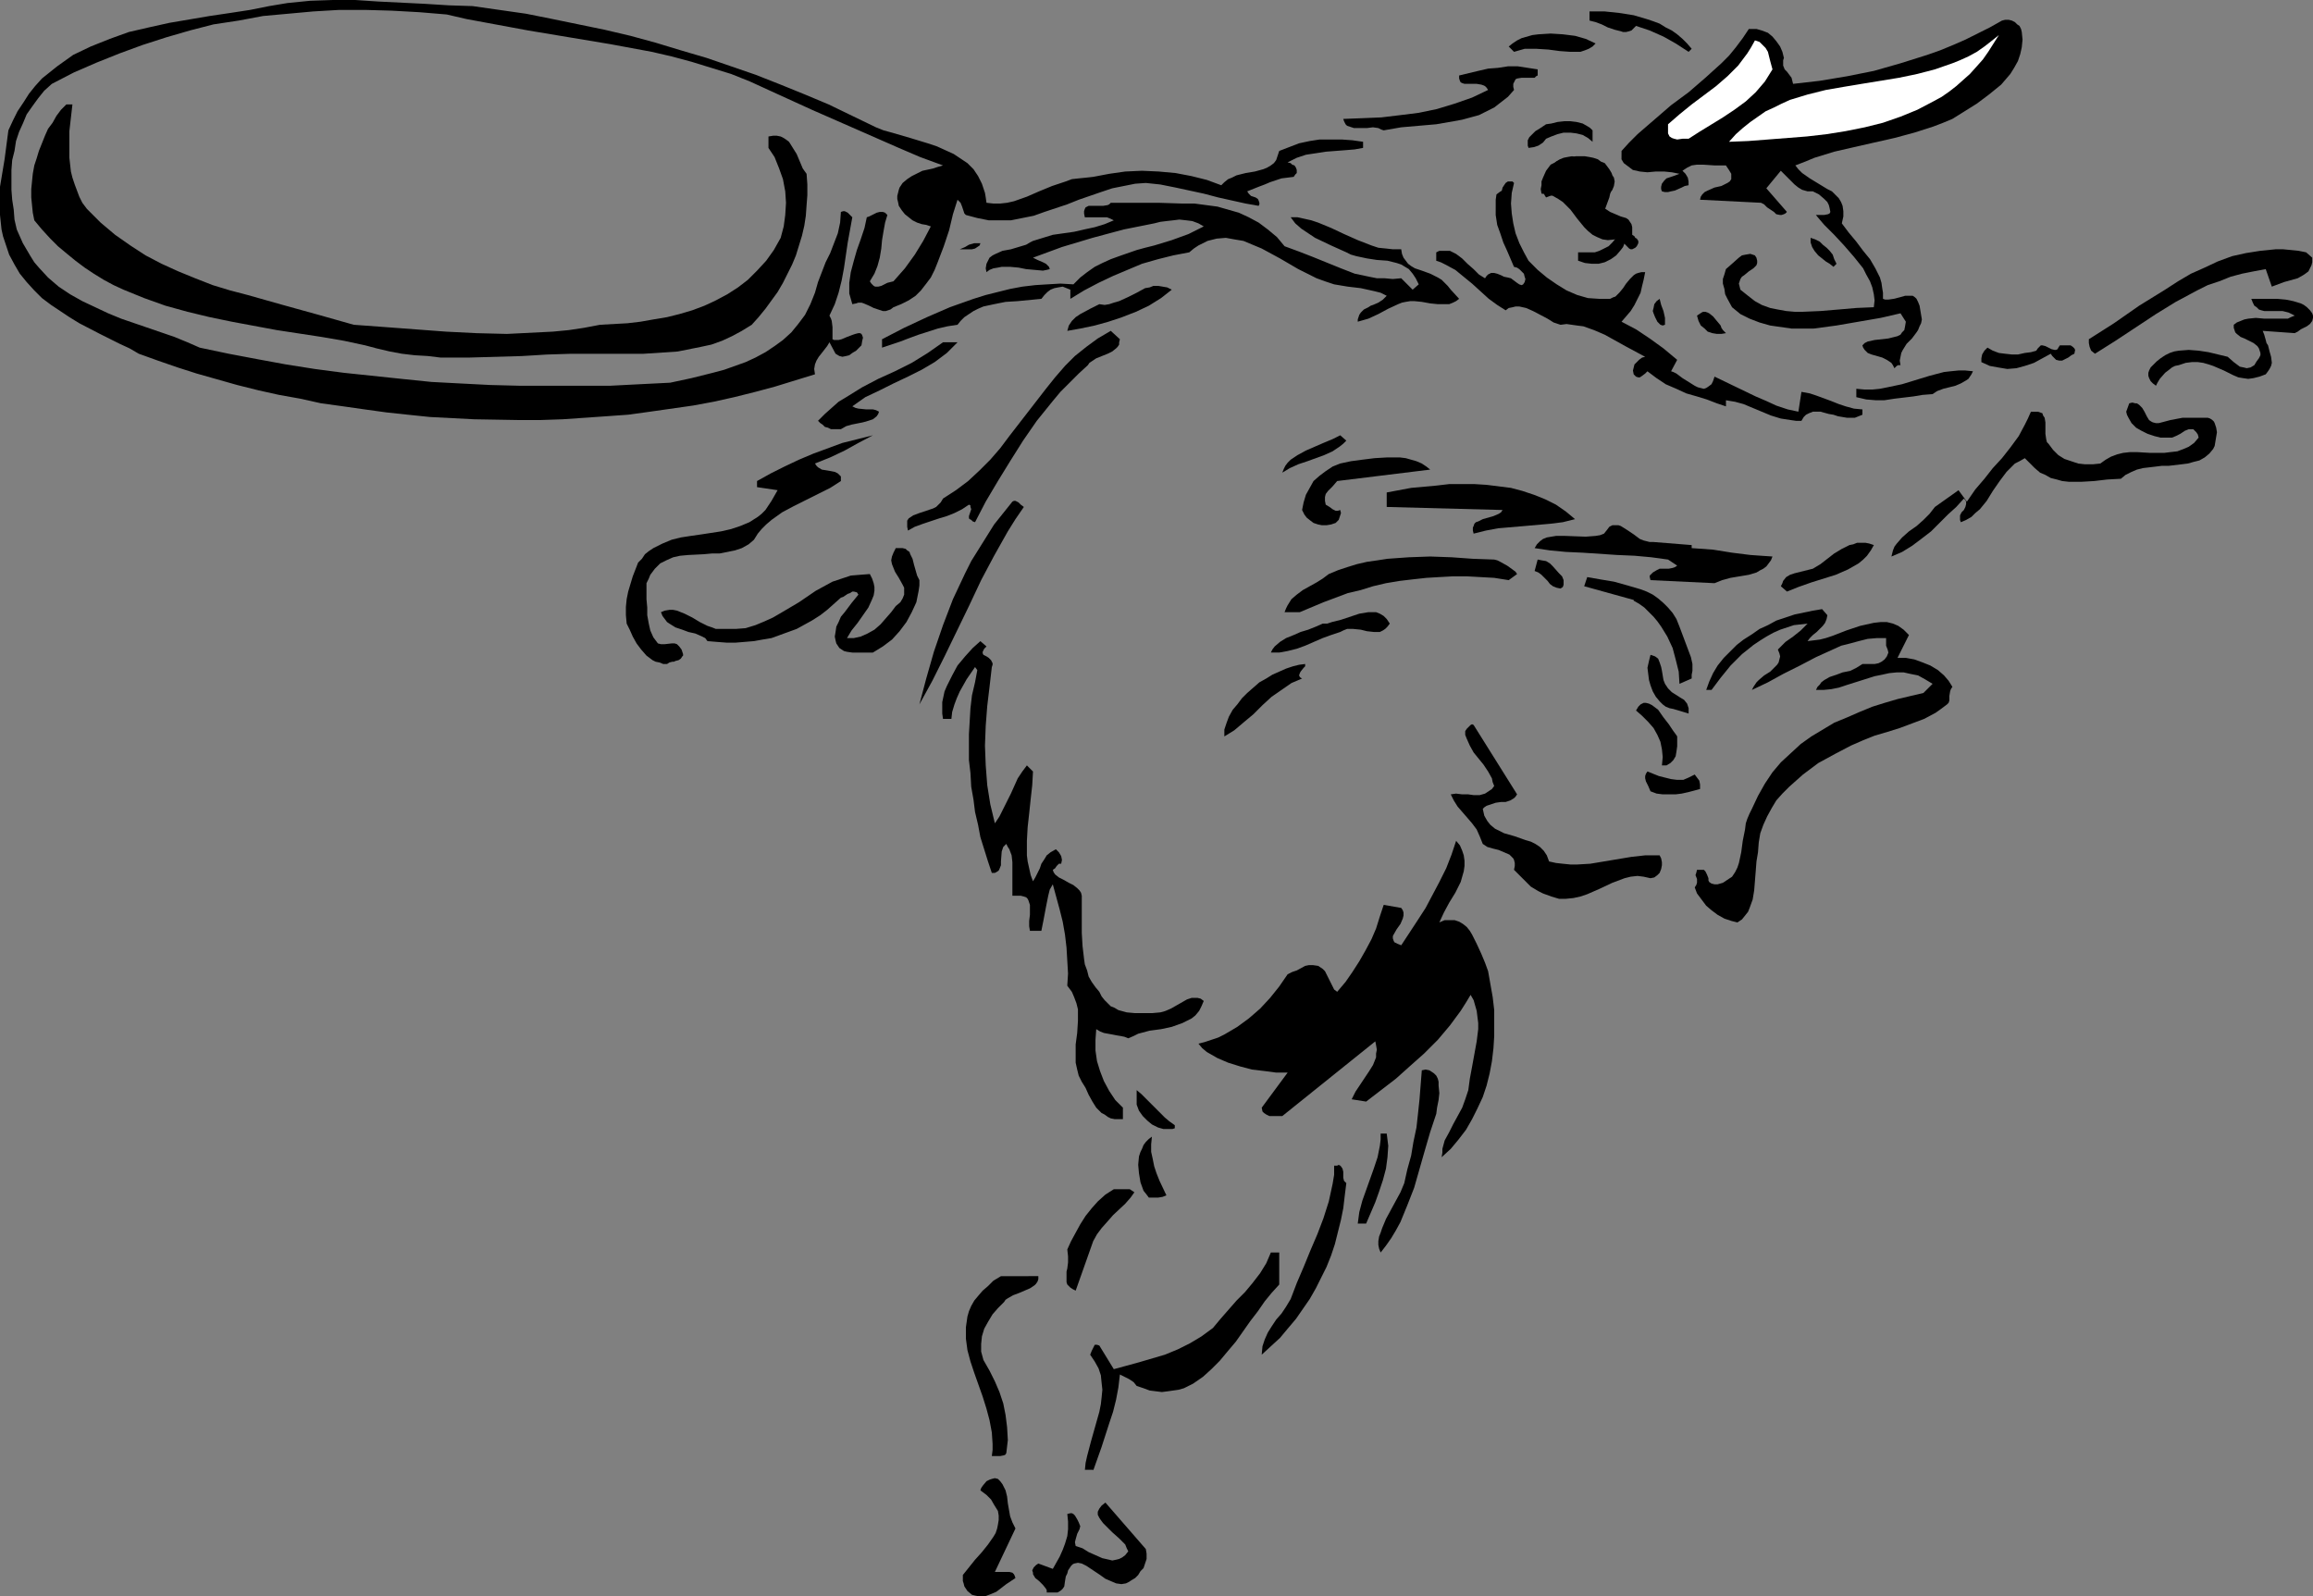 <?xml version="1.0" encoding="UTF-8" standalone="no"?>
<svg
   version="1.0"
   width="129.724mm"
   height="89.528mm"
   id="svg57"
   sodipodi:docname="Chimp with Bag 3.wmf"
   xmlns:inkscape="http://www.inkscape.org/namespaces/inkscape"
   xmlns:sodipodi="http://sodipodi.sourceforge.net/DTD/sodipodi-0.dtd"
   xmlns="http://www.w3.org/2000/svg"
   xmlns:svg="http://www.w3.org/2000/svg">
  <rect width="100%" height="100%" fill="#808080" stroke="none"/>
  <sodipodi:namedview
     id="namedview57"
     pagecolor="#ffffff"
     bordercolor="#000000"
     borderopacity="0.25"
     inkscape:showpageshadow="2"
     inkscape:pageopacity="0.0"
     inkscape:pagecheckerboard="0"
     inkscape:deskcolor="#d1d1d1"
     inkscape:document-units="mm" />
  <defs
     id="defs1">
    <pattern
       id="WMFhbasepattern"
       patternUnits="userSpaceOnUse"
       width="6"
       height="6"
       x="0"
       y="0" />
  </defs>
  <path
     style="fill:#000000;fill-opacity:1;fill-rule:evenodd;stroke:none"
     d="m 185.678,26.986 1.616,0.646 1.778,0.485 3.878,1.131 3.717,1.131 1.939,0.646 1.778,0.808 1.778,0.808 1.454,0.97 1.454,0.97 1.293,1.293 0.97,1.454 0.808,1.616 0.646,1.939 0.162,0.97 0.162,1.131 1.454,0.162 h 1.454 l 1.454,-0.162 1.454,-0.323 2.747,-0.97 2.586,-1.131 2.747,-1.131 2.909,-0.97 1.293,-0.485 1.454,-0.162 1.616,-0.162 1.454,-0.162 3.394,-0.646 3.394,-0.485 3.555,-0.162 3.555,0.162 3.555,0.323 3.394,0.646 3.232,0.808 3.07,1.131 0.646,-0.646 0.808,-0.646 0.808,-0.323 0.97,-0.485 1.939,-0.485 1.939,-0.323 1.778,-0.485 0.808,-0.323 0.808,-0.485 0.646,-0.485 0.485,-0.646 0.323,-0.97 0.323,-0.97 2.101,-0.808 2.101,-0.808 2.262,-0.485 2.101,-0.323 h 2.424 2.262 l 2.262,0.162 2.262,0.323 v 1.293 l -1.778,0.323 -1.939,0.162 -4.202,0.323 -2.101,0.323 -2.101,0.323 -1.939,0.646 -0.97,0.485 -0.97,0.485 0.646,0.162 0.323,0.323 0.485,0.162 0.323,0.485 0.162,0.485 v 0.646 l -0.323,0.323 -0.323,0.485 -1.293,0.162 -1.293,0.162 -2.424,0.808 -1.131,0.485 -1.293,0.485 -2.424,0.97 0.323,0.485 0.485,0.485 0.485,0.162 0.485,0.162 0.485,0.323 0.162,0.323 0.162,0.485 v 0.323 l -0.162,0.323 -2.747,-0.485 -2.909,-0.646 -1.454,-0.323 -1.454,-0.323 -3.07,-0.808 -5.979,-1.293 -3.232,-0.646 -3.07,-0.323 -2.262,0.162 -2.424,0.485 -2.424,0.485 -2.424,0.808 -4.686,1.616 -2.424,0.97 -4.848,1.616 -2.262,0.808 -2.424,0.485 -2.424,0.485 h -2.424 -2.262 l -2.424,-0.485 -2.424,-0.646 -0.323,-0.323 -0.162,-0.485 -0.323,-0.97 -0.323,-0.808 -0.323,-0.323 -0.323,-0.323 -0.97,3.07 -0.808,3.393 -1.131,3.393 -1.293,3.393 -0.646,1.616 -0.808,1.616 -0.97,1.293 -1.131,1.454 -1.131,1.131 -1.454,0.97 -1.616,0.808 -1.616,0.646 -0.646,0.485 -0.485,0.162 -0.485,0.162 h -0.646 l -0.97,-0.323 -0.97,-0.323 -0.97,-0.485 -1.131,-0.485 -0.485,-0.162 h -0.646 l -0.485,0.162 -0.808,0.162 -0.323,-1.131 -0.323,-1.131 V 61.082 59.951 l 0.323,-2.262 0.646,-2.424 0.646,-2.262 0.808,-2.262 0.808,-2.424 0.485,-2.262 0.485,-0.162 0.323,-0.162 0.323,-0.162 0.97,-0.485 0.646,-0.162 h 0.646 l 0.485,0.162 0.485,0.485 -0.485,1.616 -0.323,1.778 -0.323,1.939 -0.162,1.778 -0.323,1.939 -0.485,1.778 -0.646,1.616 -0.97,1.616 0.323,0.485 0.323,0.323 0.162,0.162 0.323,0.162 h 0.646 l 0.646,-0.162 0.646,-0.323 0.646,-0.323 0.646,-0.162 0.646,-0.162 2.424,-2.747 2.101,-2.909 1.778,-2.909 1.616,-3.07 -0.97,-0.323 -0.97,-0.162 -0.97,-0.323 -0.97,-0.485 -0.808,-0.646 -0.808,-0.646 -0.646,-0.808 -0.646,-0.97 -0.162,-0.808 -0.162,-0.646 v -0.646 l 0.162,-0.646 0.162,-0.646 0.162,-0.485 0.646,-0.97 0.97,-0.808 0.97,-0.646 2.262,-1.131 2.262,-0.485 0.97,-0.323 1.131,-0.323 -4.848,-1.778 -4.525,-1.939 -9.211,-4.04 -9.211,-4.04 -9.211,-4.201 -3.878,-1.778 -4.04,-1.616 -4.202,-1.293 -4.202,-1.293 -4.202,-1.131 -4.202,-0.97 L 129.441,9.372 120.715,7.918 111.989,6.464 103.262,4.848 98.899,4.04 94.697,3.07 88.88,2.585 83.062,2.262 77.406,2.101 H 71.912 L 66.418,2.424 61.085,2.909 55.752,3.393 50.581,4.363 45.248,5.171 40.238,6.464 35.229,7.918 30.219,9.534 25.371,11.311 l -4.848,1.939 -4.848,2.101 -4.686,2.424 -1.616,1.454 -1.293,1.616 -1.293,1.778 -1.131,1.616 -0.808,1.939 -0.808,1.778 -0.646,1.939 -0.323,2.101 -0.485,1.939 -0.162,2.101 v 2.101 2.101 l 0.162,2.101 0.323,2.101 0.162,2.101 0.485,2.101 0.646,1.454 0.646,1.454 1.616,2.747 0.808,1.293 0.97,1.131 1.939,2.101 2.262,1.939 2.424,1.616 2.586,1.454 2.747,1.293 2.747,1.293 2.747,1.131 5.656,1.939 5.656,1.939 2.747,1.131 2.586,1.131 6.141,1.293 5.979,1.131 6.141,1.131 6.141,0.97 6.141,0.808 6.141,0.646 6.141,0.646 6.302,0.646 6.141,0.323 6.302,0.323 6.302,0.162 h 6.302 6.302 6.464 l 6.302,-0.323 6.464,-0.323 2.262,-0.485 2.262,-0.485 4.525,-1.131 2.424,-0.646 2.262,-0.808 2.262,-0.808 2.101,-0.97 2.101,-1.131 1.939,-1.293 1.778,-1.293 1.778,-1.616 1.454,-1.778 1.454,-1.939 1.131,-2.262 0.97,-2.424 0.646,-2.262 0.808,-2.101 0.808,-2.101 0.97,-1.939 0.808,-2.101 0.808,-2.101 0.485,-2.262 0.162,-2.262 0.485,-0.162 h 0.323 l 0.646,0.323 0.485,0.485 0.485,0.485 -0.97,5.333 -0.808,5.494 -0.485,2.585 -0.646,2.585 -0.808,2.424 -1.131,2.424 0.323,0.646 0.162,0.485 0.162,1.293 v 2.585 l 0.323,0.162 h 0.485 0.485 l 0.646,-0.162 1.131,-0.485 1.293,-0.485 0.485,-0.162 0.646,-0.162 h 0.323 l 0.323,0.162 0.162,0.323 0.162,0.485 -0.162,0.646 -0.162,0.97 -1.131,1.131 -0.808,0.485 -0.646,0.485 -0.646,0.162 -0.808,0.162 -0.646,-0.162 -0.808,-0.485 -1.293,-2.424 -0.485,0.808 -1.131,1.454 -0.646,0.808 -0.485,0.808 -0.323,0.808 -0.162,0.97 0.162,1.131 -4.202,1.293 -4.202,1.293 -4.202,1.131 -4.525,1.131 -4.363,0.97 -4.363,0.808 -4.525,0.646 -4.525,0.646 -4.686,0.646 -4.525,0.323 -4.686,0.323 -4.686,0.323 -4.686,0.162 h -4.686 L 100.515,88.875 91.142,88.391 86.456,87.906 81.931,87.421 77.245,86.775 72.72,86.128 68.034,85.482 63.67,84.512 59.146,83.705 54.782,82.735 50.258,81.604 41.693,79.18 37.653,77.887 33.451,76.433 29.411,74.979 27.472,73.847 25.371,72.878 21.17,70.777 16.806,68.515 14.706,67.222 12.766,65.929 10.827,64.637 8.888,63.182 7.272,61.566 5.656,59.789 4.202,58.011 3.07,56.072 1.939,53.972 1.131,51.548 0.646,50.093 0.323,48.639 0,45.569 V 42.499 39.59 L 0.485,36.681 0.97,33.773 1.778,27.632 2.747,25.531 3.717,23.592 5.01,21.653 6.141,19.876 7.434,18.26 8.888,16.644 10.504,15.351 12.12,14.058 15.514,11.635 19.23,9.857 23.27,8.241 27.31,6.787 31.512,5.817 35.875,4.848 44.44,3.393 48.803,2.747 53.005,2.101 57.045,1.293 60.923,0.646 65.771,0.162 70.619,0 h 4.686 l 4.848,0.323 9.858,0.485 5.171,0.323 5.01,0.162 5.656,0.808 5.656,0.808 5.656,1.131 5.494,1.131 5.494,1.131 5.494,1.293 5.333,1.454 5.333,1.616 5.494,1.616 5.171,1.778 5.171,1.778 5.333,2.101 5.171,2.101 5.01,2.101 5.01,2.424 z"
     id="path1" />
  <path
     style="fill:#000000;fill-opacity:1;fill-rule:evenodd;stroke:none"
     d="m 358.59,10.342 -0.646,0.646 -2.747,-1.778 -2.586,-1.454 -2.909,-1.293 -2.909,-0.97 -0.485,0.485 -0.485,0.485 -0.485,0.162 -0.646,0.162 h -0.646 l -0.485,-0.162 -1.293,-0.323 -1.454,-0.485 -1.293,-0.646 -1.293,-0.485 -1.293,-0.323 V 2.424 h 3.232 l 3.07,0.323 3.07,0.485 2.747,0.808 1.454,0.485 1.293,0.485 1.293,0.808 1.293,0.646 1.131,0.808 1.131,0.97 0.97,0.97 z"
     id="path2" />
  <path
     style="fill:#000000;fill-opacity:1;fill-rule:evenodd;stroke:none"
     d="m 428.563,6.787 0.162,1.616 -0.162,1.616 -0.323,1.454 -0.485,1.454 -0.808,1.454 -0.808,1.293 -0.97,1.131 -0.97,1.131 -2.586,2.101 -2.586,1.939 -2.586,1.616 -2.586,1.616 -1.939,0.808 -2.101,0.808 -4.04,1.293 -4.202,1.131 -8.565,1.939 -4.202,0.97 -4.202,1.293 -1.939,0.808 -2.101,0.808 0.646,0.808 0.808,0.808 1.616,1.131 3.717,2.262 0.97,0.485 0.646,0.646 0.808,0.808 0.485,0.808 0.323,0.808 0.162,1.131 v 1.131 l -0.323,1.454 1.454,1.939 1.616,1.939 1.454,1.939 1.454,1.778 1.131,1.939 0.97,1.939 0.323,1.131 0.162,1.131 0.162,0.97 v 1.293 l 0.485,0.162 h 0.646 l 1.131,-0.162 1.293,-0.323 1.131,-0.323 h 1.131 0.485 l 0.485,0.323 0.323,0.323 0.323,0.646 0.323,0.808 0.162,0.97 0.162,0.97 0.162,0.97 -0.162,0.808 -0.323,0.646 -0.323,0.808 -0.323,0.485 -0.97,1.293 -1.131,1.131 -0.808,1.293 -0.323,0.646 -0.162,0.808 -0.162,0.808 0.162,0.97 h -0.485 l -0.323,0.162 -0.485,0.485 -0.323,-0.646 -0.323,-0.485 -0.485,-0.323 -0.485,-0.323 -0.97,-0.485 -1.131,-0.323 -1.131,-0.323 -0.808,-0.323 -0.323,-0.323 -0.323,-0.323 -0.323,-0.485 -0.162,-0.485 0.485,-0.485 0.646,-0.323 1.454,-0.323 2.909,-0.323 1.293,-0.323 0.646,-0.162 0.646,-0.323 0.323,-0.485 0.485,-0.485 0.162,-0.808 0.162,-0.97 -1.131,-1.778 -2.101,0.485 -2.101,0.485 -4.686,0.808 -4.686,0.808 -2.424,0.323 -2.424,0.323 h -2.424 -2.262 l -2.262,-0.323 -2.262,-0.323 -2.262,-0.646 -2.101,-0.808 -1.939,-0.97 -1.778,-1.454 -0.97,-1.778 -0.485,-0.97 -0.162,-1.131 -0.323,-1.131 v -0.97 l 0.323,-0.97 0.323,-1.131 1.293,-1.131 1.454,-1.293 0.646,-0.485 0.808,-0.162 0.97,-0.162 0.97,0.323 0.323,0.485 0.162,0.646 v 0.485 l -0.162,0.485 -0.323,0.323 -0.323,0.323 -0.97,0.646 -0.97,0.808 -0.485,0.323 -0.323,0.485 -0.162,0.485 -0.162,0.485 0.162,0.646 0.162,0.646 1.616,1.293 1.454,1.131 1.454,0.808 1.778,0.646 1.616,0.323 1.778,0.323 1.778,0.162 h 1.778 l 3.717,-0.162 3.878,-0.323 3.717,-0.323 3.717,-0.162 0.162,-1.454 -0.162,-1.293 -0.323,-1.454 -0.485,-1.293 -0.808,-1.454 -0.646,-1.293 -1.939,-2.424 -2.101,-2.424 -2.101,-2.262 -2.101,-2.101 -0.97,-1.131 -0.808,-0.97 h 1.778 l 0.808,-0.162 0.323,-0.162 0.162,-0.323 -0.162,-0.808 -0.162,-0.646 -0.323,-0.646 -0.646,-0.646 -1.131,-0.97 -1.293,-0.646 h -1.131 l -1.131,-0.323 -0.808,-0.485 -0.808,-0.646 -1.454,-1.454 -1.454,-1.454 -3.07,3.717 4.363,5.009 -0.323,0.323 -0.323,0.162 -0.485,0.162 h -0.323 l -0.808,-0.162 -0.485,-0.485 -1.454,-0.97 -0.646,-0.646 -0.646,-0.323 -12.928,-0.646 0.162,-0.646 0.323,-0.485 0.485,-0.485 0.646,-0.323 1.454,-0.646 1.454,-0.323 0.646,-0.323 0.646,-0.323 0.485,-0.323 0.323,-0.485 v -0.485 -0.646 l -0.485,-0.808 -0.323,-0.485 -0.323,-0.485 h -1.131 -1.293 l -2.424,-0.162 h -1.293 l -1.131,0.162 -0.97,0.485 -0.97,0.646 0.646,0.646 0.485,0.808 0.162,0.808 v 0.808 l -0.808,0.162 -0.646,0.323 -1.454,0.646 -0.808,0.162 -0.646,0.162 h -0.646 l -0.646,-0.162 -0.162,-0.485 v -0.485 l 0.162,-0.646 0.485,-0.646 0.485,-0.485 1.454,-0.485 1.293,-0.485 -1.616,-0.323 -1.616,-0.162 h -1.778 l -1.778,0.162 -1.616,-0.162 -0.646,-0.162 -0.808,-0.162 -0.646,-0.485 -0.646,-0.485 -0.646,-0.485 -0.485,-0.808 V 31.995 l 1.616,-1.778 1.778,-1.778 3.555,-3.07 3.555,-3.07 3.717,-2.747 3.555,-3.07 3.394,-3.07 1.616,-1.616 1.454,-1.778 1.454,-1.939 1.293,-1.939 h 0.808 0.808 l 1.131,0.323 1.293,0.485 0.97,0.808 0.808,0.97 0.808,1.131 0.485,1.131 0.323,1.293 -0.162,0.485 v 0.323 0.808 l 0.323,0.808 0.485,0.485 0.485,0.646 0.485,0.646 0.162,0.646 0.162,0.646 5.656,-0.646 5.818,-0.97 5.656,-1.131 5.656,-1.616 5.656,-1.778 2.747,-0.97 2.747,-1.131 2.586,-1.131 2.586,-1.293 2.586,-1.293 2.586,-1.454 0.646,-0.162 h 0.808 l 0.646,0.162 0.646,0.323 0.485,0.485 0.485,0.323 0.323,0.646 z"
     id="path3" />
  <path
     style="fill:#000000;fill-opacity:1;fill-rule:evenodd;stroke:none"
     d="m 338.228,9.211 -0.646,0.646 -0.808,0.485 -0.808,0.323 -0.97,0.323 h -0.97 -1.131 l -2.262,-0.162 -2.424,-0.323 -2.586,-0.162 h -1.131 -1.293 l -1.131,0.323 -1.131,0.323 -1.131,-1.131 0.808,-0.646 0.97,-0.646 0.97,-0.485 2.262,-0.646 1.293,-0.162 2.586,-0.162 2.586,0.162 2.586,0.323 2.262,0.646 z"
     id="path4" />
  <path
     style="fill:#ffffff;fill-opacity:1;fill-rule:evenodd;stroke:none"
     d="m 366.508,30.056 1.454,-1.616 1.454,-1.293 1.616,-1.293 1.616,-1.131 1.616,-1.131 1.778,-0.808 1.616,-0.808 1.778,-0.808 3.717,-1.131 3.878,-0.97 3.717,-0.646 3.878,-0.646 7.918,-1.293 3.878,-0.808 3.717,-0.97 3.717,-1.293 1.616,-0.646 1.778,-0.808 1.778,-0.97 1.616,-1.131 1.454,-1.131 1.616,-1.293 -1.131,1.778 -1.131,1.778 -1.131,1.616 -1.293,1.454 -1.454,1.616 -1.454,1.293 -1.454,1.293 -1.454,1.131 -1.616,1.131 -1.778,0.97 -3.394,1.778 -3.555,1.454 -3.717,1.293 -3.878,0.97 -4.04,0.808 -4.04,0.646 -4.202,0.485 -8.242,0.646 -4.202,0.323 z"
     id="path5" />
  <path
     style="fill:#ffffff;fill-opacity:1;fill-rule:evenodd;stroke:none"
     d="m 375.72,14.705 -0.808,1.293 -0.808,1.293 -0.97,1.131 -0.97,1.131 -2.101,1.939 -2.424,1.778 -2.424,1.616 -5.01,3.07 -2.262,1.454 h -1.293 l -1.131,0.162 -0.646,-0.162 -0.485,-0.162 -0.485,-0.323 -0.323,-0.646 V 26.339 l 2.424,-2.101 2.586,-2.101 5.171,-3.878 2.424,-2.101 2.262,-2.262 0.97,-1.293 0.97,-1.293 0.808,-1.293 0.808,-1.454 0.97,0.323 0.646,0.646 0.646,0.646 0.485,0.808 0.485,1.939 z"
     id="path6" />
  <path
     style="fill:#000000;fill-opacity:1;fill-rule:evenodd;stroke:none"
     d="m 325.947,15.998 -0.323,0.162 -0.323,0.323 h -0.97 -1.778 l -0.97,0.162 -0.323,0.162 -0.162,0.323 -0.162,0.323 -0.162,0.323 v 0.646 l 0.162,0.646 -1.293,1.454 -1.454,1.131 -1.454,1.131 -1.616,0.808 -1.616,0.808 -1.778,0.485 -1.778,0.485 -1.778,0.323 -3.717,0.646 -3.717,0.323 -3.717,0.323 -3.717,0.646 -0.485,-0.162 -0.646,-0.323 -1.131,-0.162 -1.293,0.162 h -2.747 l -0.97,-0.323 -0.485,-0.162 -0.323,-0.323 -0.323,-0.646 -0.162,-0.485 4.202,-0.162 3.878,-0.162 4.04,-0.485 3.878,-0.485 3.878,-0.808 3.717,-1.131 3.717,-1.293 3.394,-1.616 -0.323,-0.485 -0.323,-0.323 -0.323,-0.162 -0.485,-0.162 -0.97,-0.162 h -1.131 -0.97 -0.485 l -0.485,-0.162 -0.323,-0.162 -0.162,-0.323 -0.162,-0.485 V 15.998 l 4.04,-0.97 2.101,-0.485 2.101,-0.162 2.101,-0.323 h 2.101 l 2.101,0.323 2.101,0.323 v 1.131 z"
     id="path7" />
  <path
     style="fill:#000000;fill-opacity:1;fill-rule:evenodd;stroke:none"
     d="m 15.352,22.138 -0.646,5.656 v 2.747 2.909 l 0.323,2.909 0.323,1.293 0.485,1.454 0.485,1.293 0.485,1.293 0.646,1.293 0.97,1.293 1.454,1.454 1.454,1.454 3.07,2.585 3.232,2.262 3.232,2.101 3.394,1.778 3.555,1.616 3.555,1.454 3.717,1.454 3.717,1.131 3.717,0.97 7.434,2.101 7.595,2.101 7.434,2.101 6.626,0.485 6.464,0.485 6.464,0.485 6.464,0.323 6.464,0.162 3.232,-0.162 3.232,-0.162 3.232,-0.162 3.394,-0.323 3.232,-0.485 3.394,-0.646 5.818,-0.323 2.747,-0.323 2.747,-0.485 2.909,-0.485 2.586,-0.646 2.747,-0.808 2.586,-0.97 2.424,-1.131 2.424,-1.293 2.262,-1.454 2.101,-1.616 1.939,-1.939 1.939,-2.101 1.616,-2.262 1.454,-2.585 0.646,-2.424 0.323,-2.424 0.162,-2.585 -0.162,-2.424 -0.485,-2.585 -0.808,-2.262 -0.97,-2.424 -1.293,-1.939 v -2.424 l 0.97,-0.162 h 0.808 l 0.808,0.162 0.646,0.323 0.485,0.323 0.646,0.485 0.808,1.293 0.808,1.293 1.293,3.07 0.808,1.131 0.162,2.262 v 2.262 l -0.162,2.101 -0.162,2.262 -0.323,2.101 -0.485,2.101 -0.646,2.101 -0.646,2.101 -0.808,1.939 -0.97,1.939 -0.97,1.939 -1.131,1.939 -1.293,1.778 -1.293,1.778 -1.454,1.778 -1.454,1.616 -2.101,1.293 -2.101,1.131 -2.101,0.97 -2.262,0.808 -2.262,0.485 -2.424,0.485 -2.424,0.485 -2.424,0.162 -4.848,0.323 h -5.171 -5.01 -5.171 l -5.171,0.162 -2.586,0.162 -2.747,0.162 -5.656,0.162 -5.656,0.162 H 93.405 L 90.657,75.463 87.91,75.302 85.163,74.979 82.578,74.494 79.83,73.847 77.406,73.201 72.882,72.231 68.195,71.424 58.661,69.969 49.126,68.192 44.44,67.222 39.754,66.091 35.067,64.798 30.542,63.182 26.179,61.405 24.078,60.435 21.978,59.304 19.877,58.011 17.938,56.719 15.998,55.264 14.221,53.81 12.282,52.194 10.666,50.578 8.888,48.639 7.272,46.7 6.949,45.084 6.787,43.468 6.626,41.852 V 40.075 L 6.787,38.459 6.949,36.843 7.272,35.065 7.757,33.611 8.242,31.995 8.888,30.379 9.534,28.763 10.181,27.309 l 0.97,-1.293 0.808,-1.454 0.97,-1.293 1.131,-1.131 z"
     id="path8" />
  <path
     style="fill:#000000;fill-opacity:1;fill-rule:evenodd;stroke:none"
     d="m 337.582,27.632 v 2.424 l -0.97,-0.808 -1.131,-0.646 -1.293,-0.323 -1.293,-0.162 h -1.454 l -1.293,0.323 -1.293,0.485 -1.131,0.485 -0.646,0.808 -0.97,0.646 -0.97,0.323 -1.131,0.162 -0.162,-0.485 v -0.323 -0.808 l 0.323,-0.646 0.646,-0.646 0.646,-0.646 0.808,-0.485 1.454,-0.97 1.131,-0.162 1.293,-0.323 1.454,-0.162 h 1.293 l 1.293,0.162 1.293,0.323 1.131,0.646 0.485,0.323 z"
     id="path9" />
  <path
     style="fill:#000000;fill-opacity:1;fill-rule:evenodd;stroke:none"
     d="m 351.156,33.126 h -0.808 l -0.808,-0.162 h -0.485 l -0.162,-0.323 -0.162,-0.323 V 31.995 l 0.323,-0.162 h 0.485 l 0.646,0.323 0.646,0.485 z"
     id="path10" />
  <path
     style="fill:#000000;fill-opacity:1;fill-rule:evenodd;stroke:none"
     d="m 341.299,38.782 0.162,0.808 v 0.808 l -0.323,1.454 -1.131,3.07 1.939,1.293 0.97,0.646 0.808,0.808 0.808,0.808 0.323,0.97 v 0.485 0.485 l -0.162,0.646 -0.323,0.485 -0.323,0.808 -0.485,0.646 -0.97,1.131 -1.131,0.808 -1.293,0.646 -1.293,0.323 h -1.454 l -1.454,-0.162 -1.454,-0.485 v -1.778 h 1.131 1.293 1.131 l 0.97,-0.323 0.97,-0.485 0.97,-0.485 0.808,-0.808 0.808,-0.97 -0.97,-1.293 -1.131,-0.97 -0.97,-1.131 -0.97,-1.131 -0.808,-1.293 -0.162,-0.646 -0.162,-0.808 -0.162,-0.646 v -0.808 l 0.162,-0.808 0.162,-0.97 -0.646,-0.485 -0.485,-0.323 -0.646,-0.162 -0.646,-0.162 -1.293,0.162 -1.131,0.485 -1.293,0.646 -1.293,0.808 -1.131,0.485 -1.293,0.485 -0.323,-0.485 -0.162,-0.485 -0.162,-0.808 0.162,-0.97 0.323,-0.808 0.323,-0.808 0.485,-0.808 0.323,-0.808 0.323,-0.808 0.808,-0.808 0.808,-0.485 0.808,-0.323 0.808,-0.162 0.97,-0.162 0.808,0.162 h 0.97 l 0.808,0.323 0.808,0.323 0.808,0.485 0.97,0.646 0.646,0.646 1.293,1.293 0.485,0.808 z"
     id="path11" />
  <path
     style="fill:#000000;fill-opacity:1;fill-rule:evenodd;stroke:none"
     d="m 203.454,38.136 -1.131,3.07 -0.646,-0.485 -0.646,-0.162 -0.485,-0.162 h -0.485 -0.485 l -0.485,0.162 -0.646,0.646 -1.454,1.616 -0.646,0.808 -0.808,0.646 -0.646,-0.646 -0.485,-0.808 -0.162,-0.808 v -0.808 l 0.485,-0.646 0.323,-0.323 0.646,-0.323 0.485,-0.323 1.293,-0.323 1.293,-0.162 1.131,-0.323 0.97,-0.323 0.485,-0.323 0.485,-0.323 0.323,-0.323 0.162,-0.646 z"
     id="path12" />
  <path
     style="fill:#000000;fill-opacity:1;fill-rule:evenodd;stroke:none"
     d="m 320.937,38.782 -0.485,2.101 -0.162,2.262 0.162,2.101 0.323,2.101 0.485,2.101 0.808,2.101 0.97,1.939 0.97,1.778 1.939,1.939 1.939,1.616 2.101,1.454 2.101,1.293 2.262,0.97 2.262,0.646 2.424,0.162 h 1.131 1.131 l 0.646,-0.323 0.485,-0.162 0.808,-0.808 0.808,-0.97 0.646,-0.97 0.808,-0.97 0.808,-0.808 0.485,-0.323 0.485,-0.162 0.646,-0.162 h 0.808 l -0.323,1.616 -0.323,1.293 -0.323,1.454 -0.646,1.293 -0.646,1.293 -0.808,1.293 -0.97,1.131 -0.97,1.131 3.07,1.616 2.909,1.939 2.909,2.101 2.909,2.424 -1.293,2.424 0.485,0.162 0.646,0.323 1.293,0.97 1.293,0.808 1.293,0.808 0.646,0.323 0.646,0.162 0.646,0.162 0.485,-0.162 0.485,-0.323 0.646,-0.485 0.323,-0.646 0.323,-0.97 4.363,2.101 4.363,2.101 2.262,0.97 2.101,0.97 2.424,0.808 2.262,0.485 0.646,-4.201 1.778,0.323 1.454,0.485 3.07,1.131 1.616,0.646 1.454,0.485 1.778,0.485 1.778,0.162 v -0.162 1.293 l -0.808,0.323 -0.808,0.323 h -0.808 -0.808 l -1.939,-0.323 -0.97,-0.323 -0.97,-0.162 -1.778,-0.485 h -0.808 -0.808 l -0.808,0.323 -0.646,0.323 -0.485,0.485 -0.485,0.808 h -1.131 l -1.131,-0.162 -2.101,-0.323 -2.101,-0.646 -1.939,-0.808 -3.878,-1.616 -1.778,-0.485 -1.939,-0.323 v 1.293 l -1.939,-0.646 -2.101,-0.808 -2.101,-0.646 -1.131,-0.323 -1.131,-0.323 -2.101,-0.97 -2.262,-0.97 -1.939,-1.293 -1.939,-1.454 -0.485,0.485 -0.646,0.485 -0.485,0.323 h -0.323 l -0.485,-0.162 -0.485,-0.485 -0.162,-0.808 0.162,-0.646 0.162,-0.646 0.485,-0.485 0.485,-0.485 0.646,-0.485 0.646,-0.162 -2.101,-1.131 -2.101,-1.131 -4.363,-2.424 -2.262,-0.97 -2.262,-0.808 -1.293,-0.162 -1.131,-0.162 -1.131,-0.162 -1.293,0.162 -1.454,-0.485 -1.293,-0.808 -3.07,-1.616 -1.454,-0.646 -1.454,-0.323 h -0.808 l -0.646,0.162 -0.808,0.162 -0.646,0.485 -1.778,-1.131 -1.778,-1.293 -1.778,-1.616 -1.778,-1.616 -1.778,-1.454 -1.778,-1.454 -2.101,-1.131 -0.97,-0.485 -0.97,-0.323 v -1.778 l 0.646,-0.323 h 0.808 0.646 0.808 l 0.646,0.323 0.646,0.323 1.293,0.97 1.131,1.131 1.293,1.131 1.131,1.131 1.293,0.808 0.323,-0.485 0.323,-0.323 0.646,-0.323 h 0.646 l 0.646,0.162 0.808,0.323 0.646,0.323 0.808,0.162 0.646,0.162 1.293,0.97 0.485,0.323 0.485,0.162 0.323,-0.162 0.323,-0.485 0.162,-0.646 -0.162,-0.485 -0.162,-0.646 -0.485,-0.485 -0.485,-0.485 -0.485,-0.323 -0.646,-0.162 -1.454,-3.393 -0.808,-1.778 -0.646,-1.939 -0.646,-1.778 -0.323,-2.101 V 43.307 42.337 l 0.162,-1.131 0.646,-0.485 0.485,-0.323 0.162,-0.646 0.323,-0.485 0.323,-0.485 0.485,-0.323 h 0.485 0.485 z"
     id="path13" />
  <path
     style="fill:#000000;fill-opacity:1;fill-rule:evenodd;stroke:none"
     d="m 272.296,52.194 3.07,1.131 2.909,1.131 5.979,2.424 2.909,1.131 3.07,0.646 1.616,0.323 h 1.616 l 1.778,0.162 1.778,-0.162 2.424,2.424 1.293,-1.131 -0.646,-1.293 -0.646,-0.97 -0.808,-0.97 -0.808,-0.485 -0.808,-0.485 -0.97,-0.323 -1.939,-0.485 -2.262,-0.162 -2.101,-0.323 -2.262,-0.485 -1.131,-0.323 -0.97,-0.485 -3.232,-1.454 -3.394,-1.616 -1.454,-0.97 -1.454,-0.97 -1.293,-1.131 -0.97,-1.293 h 1.454 l 1.454,0.323 1.454,0.323 1.454,0.485 2.747,1.131 2.747,1.293 2.909,1.293 2.909,1.131 1.454,0.485 1.616,0.162 1.454,0.162 h 1.778 l 0.162,0.97 0.323,0.808 0.485,0.646 0.485,0.646 0.646,0.485 0.808,0.485 1.454,0.485 1.778,0.646 1.616,0.808 0.808,0.485 0.646,0.646 0.646,0.646 0.646,0.808 1.778,1.939 -0.646,0.485 -0.646,0.323 -0.808,0.323 h -0.646 -1.778 l -1.616,-0.162 -1.778,-0.323 -1.616,-0.162 h -0.808 l -0.97,0.162 -0.808,0.162 -0.808,0.323 -2.101,0.97 -2.101,1.131 -2.101,0.97 -2.262,0.646 V 67.707 l 0.162,-0.485 0.162,-0.485 0.323,-0.485 0.646,-0.646 0.97,-0.485 0.485,-0.323 0.485,-0.162 1.131,-0.485 0.97,-0.646 0.808,-0.808 -1.293,-0.646 -1.293,-0.323 -2.909,-0.646 -2.747,-0.323 -2.909,-0.485 -1.939,-0.646 -1.778,-0.646 -1.939,-0.97 -1.939,-0.97 -3.878,-2.262 -3.878,-2.101 -1.939,-0.808 -1.939,-0.808 -1.939,-0.323 -1.778,-0.323 -1.939,0.162 -1.939,0.485 -0.97,0.485 -0.97,0.485 -0.97,0.646 -0.97,0.808 -3.394,0.646 -3.232,0.808 -3.394,0.97 -3.07,1.293 -3.07,1.293 -3.07,1.454 -3.07,1.616 -2.909,1.778 v -1.939 l -0.808,-0.323 -0.808,-0.323 -0.97,0.162 -0.808,0.162 -0.808,0.323 -0.646,0.485 -0.646,0.646 -0.646,0.808 -5.01,0.485 -2.586,0.162 -2.424,0.485 -2.262,0.485 -1.131,0.485 -0.97,0.485 -0.97,0.646 -0.97,0.646 -0.808,0.808 -0.646,0.808 -2.101,0.323 -2.101,0.485 -4.04,1.293 -1.778,0.646 -2.101,0.808 -3.878,1.293 v -1.778 l 4.686,-2.424 4.848,-2.262 4.848,-2.101 5.01,-1.778 2.586,-0.808 2.586,-0.646 2.586,-0.646 2.586,-0.485 2.747,-0.323 2.586,-0.162 2.747,-0.162 2.747,0.162 1.454,-1.454 1.454,-1.131 1.616,-1.131 1.616,-0.808 1.778,-0.808 1.778,-0.646 3.717,-1.293 1.778,-0.485 1.939,-0.485 3.717,-1.131 3.555,-1.293 1.616,-0.808 1.616,-0.808 -1.131,-0.646 -1.293,-0.485 -1.293,-0.162 -1.454,-0.162 -1.293,0.162 -1.454,0.162 -1.293,0.162 -1.293,0.323 -6.464,1.293 -6.626,1.778 -3.232,0.97 -3.232,0.97 -3.07,1.131 -3.07,1.131 0.97,0.485 1.131,0.485 0.646,0.323 0.323,0.323 0.323,0.323 0.162,0.485 -0.646,0.162 -0.808,0.162 -1.778,-0.162 -1.778,-0.162 -0.808,-0.162 -0.808,-0.162 -1.778,-0.162 h -1.778 l -0.808,0.162 -0.97,0.162 -0.808,0.323 -0.646,0.485 -0.162,-0.808 0.162,-0.97 0.323,-0.646 0.323,-0.646 0.646,-0.485 0.646,-0.323 1.454,-0.646 1.778,-0.323 1.616,-0.485 1.616,-0.485 0.808,-0.485 0.646,-0.323 2.101,-0.646 2.101,-0.646 4.525,-0.646 2.101,-0.485 2.262,-0.485 2.101,-0.646 1.939,-0.808 -0.646,-0.323 -0.808,-0.323 h -1.616 -0.97 -0.808 -0.808 -0.485 l -0.162,-0.808 v -0.485 l 0.162,-0.485 0.162,-0.323 0.323,-0.162 0.323,-0.162 h 0.97 0.97 1.131 l 0.97,-0.162 0.323,-0.162 0.323,-0.323 h 10.181 l 5.01,0.162 h 2.586 l 2.424,0.323 2.424,0.323 2.262,0.646 2.262,0.646 2.101,0.97 2.101,1.131 1.939,1.454 1.939,1.616 z"
     id="path14" />
  <path
     style="fill:#000000;fill-opacity:1;fill-rule:evenodd;stroke:none"
     d="m 389.294,55.911 -0.646,0.646 -0.808,-0.646 -0.808,-0.485 -1.616,-1.293 -0.808,-0.97 -0.485,-0.808 -0.323,-0.97 v -0.97 l 0.97,0.323 0.97,0.485 0.646,0.646 0.808,0.646 0.646,0.646 0.646,0.808 0.323,0.97 z"
     id="path15" />
  <path
     style="fill:#000000;fill-opacity:1;fill-rule:evenodd;stroke:none"
     d="m 207.817,51.548 -0.162,0.485 -0.485,0.323 -0.485,0.323 -0.646,0.162 h -1.293 -1.293 l 1.131,-0.485 0.808,-0.485 1.131,-0.323 h 0.646 z"
     id="path16" />
  <path
     style="fill:#000000;fill-opacity:1;fill-rule:evenodd;stroke:none"
     d="m 490.132,54.618 v 0.97 l -0.162,0.646 -0.323,0.646 -0.323,0.646 -0.646,0.485 -0.485,0.323 -1.131,0.646 -2.909,0.808 -1.293,0.485 -1.293,0.485 -1.293,-3.717 -2.586,0.485 -2.424,0.485 -2.424,0.646 -2.424,0.97 -2.424,0.808 -2.262,1.131 -4.525,2.424 -4.202,2.585 -8.565,5.656 -4.363,2.747 -0.808,-0.646 -0.323,-0.808 -0.162,-0.808 v -0.808 l 5.333,-3.393 5.333,-3.717 5.494,-3.393 2.747,-1.778 2.747,-1.616 2.909,-1.293 2.747,-1.293 3.07,-1.131 2.909,-0.646 3.07,-0.485 3.232,-0.323 h 1.616 l 1.616,0.162 1.616,0.162 1.616,0.323 z"
     id="path17" />
  <path
     style="fill:#000000;fill-opacity:1;fill-rule:evenodd;stroke:none"
     d="m 248.379,61.405 -2.262,1.778 -2.586,1.616 -2.747,1.293 -2.909,1.131 -2.909,0.97 -2.909,0.808 -3.07,0.646 -2.747,0.485 0.323,-1.131 0.646,-0.97 0.808,-0.808 0.97,-0.646 2.101,-1.131 0.97,-0.485 0.97,-0.485 1.131,0.162 0.97,-0.162 0.97,-0.323 1.131,-0.323 1.778,-0.808 1.939,-0.97 1.778,-0.97 0.97,-0.162 0.808,-0.323 h 0.97 l 0.97,0.162 0.97,0.162 z"
     id="path18" />
  <path
     style="fill:#000000;fill-opacity:1;fill-rule:evenodd;stroke:none"
     d="m 352.934,68.838 -0.485,0.162 -0.485,-0.162 -0.323,-0.323 -0.323,-0.323 -0.485,-0.97 -0.323,-0.808 -0.162,-0.485 0.162,-0.646 0.162,-0.808 0.485,-0.646 0.646,-0.485 0.162,0.646 0.162,0.646 0.485,1.293 0.323,1.454 z"
     id="path19" />
  <path
     style="fill:#000000;fill-opacity:1;fill-rule:evenodd;stroke:none"
     d="m 490.132,66.414 0.162,0.485 v 0.485 l -0.162,0.646 -0.485,0.646 -0.646,0.485 -0.646,0.323 -0.646,0.323 -0.646,0.485 -0.646,0.323 -6.787,-0.485 0.323,0.808 0.323,1.131 0.162,0.646 0.323,0.485 0.323,1.293 0.323,1.131 0.162,1.293 -0.162,0.646 -0.323,0.646 -0.323,0.485 -0.485,0.646 -1.293,0.485 -1.293,0.323 -1.131,0.162 -1.131,-0.162 -0.97,-0.162 -1.131,-0.485 -1.939,-0.97 -2.262,-0.97 -0.97,-0.323 -1.131,-0.323 -1.131,-0.162 h -1.293 l -1.293,0.162 -1.454,0.485 -0.808,0.162 -0.646,0.323 -0.808,0.646 -0.646,0.485 -1.131,1.293 -0.485,0.808 -0.323,0.646 -0.646,-0.485 -0.485,-0.485 -0.323,-0.646 -0.162,-0.485 v -0.646 l 0.162,-0.485 0.323,-0.646 0.485,-0.485 0.808,-0.808 0.808,-0.646 0.97,-0.646 0.97,-0.485 0.97,-0.323 0.97,-0.162 2.101,-0.162 2.101,0.162 2.101,0.323 4.04,0.97 1.293,1.131 0.646,0.485 0.646,0.485 0.808,0.162 0.646,0.162 0.808,-0.162 0.808,-0.485 0.485,-0.808 0.485,-0.646 0.323,-0.646 v -0.485 l -0.162,-0.485 -0.162,-0.485 -0.323,-0.485 -0.808,-0.646 -1.939,-0.97 -0.808,-0.323 -0.808,-0.646 -0.323,-0.323 -0.162,-0.485 -0.162,-0.485 v -0.646 l 0.646,-0.485 0.808,-0.323 0.808,-0.323 0.808,-0.162 1.616,-0.162 1.778,0.162 h 1.616 1.616 1.778 l 0.646,-0.323 0.808,-0.323 -0.646,-0.323 -0.646,-0.323 -1.293,-0.323 h -1.293 -1.454 -1.131 l -0.646,-0.162 -0.485,-0.162 -0.485,-0.485 -0.485,-0.323 -0.323,-0.646 -0.323,-0.808 h 5.494 l 1.778,0.162 1.616,0.323 1.616,0.485 0.646,0.323 0.646,0.485 0.646,0.646 z"
     id="path20" />
  <path
     style="fill:#000000;fill-opacity:1;fill-rule:evenodd;stroke:none"
     d="m 365.862,70.616 -0.97,0.162 h -0.97 l -0.97,-0.162 -0.97,-0.323 -0.646,-0.646 -0.808,-0.646 -0.485,-0.97 -0.323,-1.131 0.485,-0.323 0.485,-0.323 0.323,-0.162 h 0.485 l 0.485,0.162 0.323,0.162 0.808,0.646 0.808,0.97 0.808,0.97 0.162,0.485 0.323,0.485 z"
     id="path21" />
  <path
     style="fill:#000000;fill-opacity:1;fill-rule:evenodd;stroke:none"
     d="m 237.39,71.908 -0.162,0.646 v 0.485 l -0.323,0.485 -0.323,0.323 -0.808,0.646 -0.97,0.485 -2.424,0.97 -0.97,0.646 -0.485,0.323 -0.323,0.485 -1.939,1.778 -1.939,1.939 -1.939,1.939 -1.616,1.939 -3.394,4.201 -2.909,4.201 -2.747,4.363 -2.586,4.201 -2.586,4.363 -2.262,4.363 -0.485,-0.162 -0.323,-0.323 -0.323,-0.162 -0.162,-0.162 v -0.485 l 0.162,-0.485 0.162,-0.485 0.162,-0.485 -0.162,-0.485 v -0.323 l -0.323,-0.162 -1.454,0.97 -1.616,0.808 -1.616,0.646 -1.616,0.485 -3.394,1.131 -1.778,0.646 -1.454,0.808 -0.162,-0.808 v -0.808 -0.485 l 0.323,-0.485 0.485,-0.323 0.485,-0.323 1.293,-0.485 1.454,-0.485 1.454,-0.485 0.646,-0.323 0.485,-0.485 0.485,-0.485 0.485,-0.808 2.747,-1.778 2.586,-1.939 2.424,-2.262 2.262,-2.262 2.101,-2.424 1.939,-2.585 3.878,-5.009 3.878,-5.009 1.939,-2.424 2.101,-2.424 2.101,-2.101 2.424,-1.939 2.424,-1.778 2.747,-1.616 z"
     id="path22" />
  <path
     style="fill:#000000;fill-opacity:1;fill-rule:evenodd;stroke:none"
     d="m 202.969,72.555 -1.131,1.131 -1.131,1.131 -1.293,0.97 -1.293,0.97 -2.747,1.616 -2.909,1.454 -3.07,1.454 -2.909,1.454 -3.07,1.454 -2.747,1.939 0.646,0.323 0.646,0.162 1.616,0.162 h 1.454 l 0.646,0.162 0.646,0.323 -0.162,0.485 -0.323,0.485 -0.808,0.646 -0.97,0.323 -1.131,0.323 -2.424,0.485 -1.131,0.323 -1.131,0.646 h -1.454 -0.646 l -0.646,-0.323 -0.646,-0.162 -0.485,-0.485 -0.485,-0.323 -0.485,-0.485 1.454,-1.454 1.454,-1.293 1.454,-1.293 1.616,-0.97 3.394,-2.101 3.394,-1.778 3.555,-1.616 3.555,-1.778 3.394,-2.101 1.616,-1.131 1.616,-1.131 z"
     id="path23" />
  <path
     style="fill:#000000;fill-opacity:1;fill-rule:evenodd;stroke:none"
     d="m 439.713,74.979 -0.646,0.323 -0.646,0.485 -0.646,0.323 -0.646,0.323 h -0.646 l -0.646,-0.162 -0.485,-0.485 -0.323,-0.323 -0.323,-0.485 -1.778,0.97 -1.778,0.97 -1.939,0.646 -1.778,0.485 -1.939,0.162 -1.939,-0.323 -1.778,-0.323 -1.778,-0.808 v -0.808 l 0.162,-0.808 0.485,-0.808 0.646,-0.646 1.131,0.646 1.293,0.485 1.293,0.162 1.454,0.162 h 1.293 l 1.454,-0.323 1.293,-0.162 1.131,-0.323 0.323,-0.485 0.323,-0.323 0.323,-0.323 h 0.323 l 0.646,0.162 0.646,0.323 0.646,0.323 0.646,0.162 h 0.323 l 0.323,-0.162 0.162,-0.323 0.323,-0.485 h 1.131 1.131 l 0.485,0.323 0.323,0.323 0.162,0.323 z"
     id="path24" />
  <path
     style="fill:#000000;fill-opacity:1;fill-rule:evenodd;stroke:none"
     d="m 418.22,78.695 -0.323,0.646 -0.323,0.485 -0.323,0.485 -0.485,0.323 -1.131,0.646 -1.131,0.485 -1.293,0.323 -1.293,0.323 -1.293,0.485 -0.97,0.646 -2.101,0.162 -1.939,0.323 -4.04,0.485 -2.101,0.323 h -1.939 l -1.939,-0.162 -2.101,-0.485 v -1.778 l 1.778,0.162 h 1.616 l 1.616,-0.162 1.616,-0.323 3.07,-0.646 5.818,-1.778 3.07,-0.808 1.454,-0.162 1.616,-0.162 h 1.454 z"
     id="path25" />
  <path
     style="fill:#000000;fill-opacity:1;fill-rule:evenodd;stroke:none"
     d="m 457.651,89.683 2.424,-0.646 2.586,-0.485 h 2.586 2.747 l 0.485,0.162 0.485,0.323 0.323,0.323 0.162,0.323 0.323,0.97 0.162,0.97 -0.162,0.97 -0.162,0.97 -0.162,0.97 -0.323,0.646 -0.808,0.97 -0.97,0.808 -1.131,0.646 -1.293,0.323 -1.131,0.323 -1.293,0.162 -2.747,0.323 h -1.454 l -1.293,0.162 -2.747,0.323 -1.293,0.323 -1.131,0.485 -1.293,0.646 -0.97,0.808 -2.909,0.162 -2.747,0.323 -2.747,0.162 h -2.586 l -1.454,-0.162 -1.131,-0.323 -1.293,-0.323 -1.131,-0.646 -1.131,-0.485 -1.131,-0.97 -0.97,-0.97 -1.131,-1.131 -1.131,0.646 -0.97,0.485 -0.97,0.97 -0.808,0.808 -1.454,1.939 -1.454,2.101 -1.293,2.101 -1.454,1.778 -0.97,0.808 -0.808,0.808 -1.131,0.646 -1.131,0.485 -0.162,-0.485 v -0.323 -0.646 l 0.323,-0.646 0.485,-0.485 0.323,-0.646 0.162,-0.646 v -0.485 l -0.162,-0.323 -0.323,-0.323 -1.616,1.778 -1.778,1.616 -1.778,1.778 -1.778,1.778 -2.101,1.616 -1.939,1.454 -2.101,1.293 -2.262,0.97 0.162,-0.646 0.162,-0.646 0.323,-0.808 0.485,-0.646 1.131,-1.293 1.454,-1.293 1.616,-1.131 1.454,-1.293 1.293,-1.293 1.131,-1.454 5.01,-3.555 1.778,2.424 1.778,-2.585 1.939,-2.262 1.778,-2.262 1.939,-2.101 1.778,-2.262 1.778,-2.424 1.293,-2.424 0.646,-1.293 0.646,-1.454 h 0.808 0.646 l 0.485,0.162 0.485,0.162 0.162,0.485 0.323,0.485 0.162,0.97 v 2.424 l 0.162,1.131 0.162,0.646 0.323,0.323 0.97,1.293 1.131,1.131 1.293,0.808 1.454,0.485 1.454,0.485 1.454,0.162 h 1.616 l 1.616,-0.162 1.131,-0.808 1.131,-0.646 1.293,-0.485 1.293,-0.323 1.454,-0.162 h 1.454 l 2.747,0.162 h 3.07 l 1.293,-0.162 1.454,-0.162 1.293,-0.485 1.131,-0.485 1.131,-0.808 0.97,-1.131 -0.162,-0.646 -0.323,-0.485 -0.323,-0.323 -0.323,-0.323 h -0.485 -0.485 l -0.808,0.323 -0.97,0.646 -0.97,0.485 -0.808,0.323 h -0.646 -0.323 -1.454 l -1.293,-0.323 -1.454,-0.485 -1.293,-0.646 -1.131,-0.646 -0.97,-0.97 -0.646,-1.131 -0.323,-0.646 -0.162,-0.646 0.646,-1.778 0.646,-0.162 0.646,0.162 h 0.323 l 0.485,0.323 0.646,0.646 0.485,0.808 0.485,0.97 0.485,0.808 0.485,0.323 0.323,0.162 0.646,0.162 z"
     id="path26" />
  <path
     style="fill:#000000;fill-opacity:1;fill-rule:evenodd;stroke:none"
     d="m 185.032,92.269 -3.07,1.616 -2.909,1.616 -3.07,1.454 -3.232,1.293 0.323,0.485 0.323,0.323 0.808,0.485 1.939,0.323 0.808,0.162 0.646,0.323 0.323,0.323 0.323,0.323 v 0.485 0.485 l -2.262,1.454 -2.586,1.293 -1.293,0.646 -1.293,0.646 -2.586,1.293 -2.424,1.293 -2.262,1.616 -1.131,0.97 -0.97,0.97 -0.808,0.97 -0.808,1.293 -1.131,0.97 -1.454,0.808 -1.454,0.485 -1.616,0.323 -1.616,0.323 h -1.616 l -1.778,0.162 -3.232,0.162 -1.778,0.162 -1.454,0.323 -1.454,0.646 -1.293,0.646 -1.131,1.131 -0.485,0.646 -0.485,0.646 -0.323,0.808 -0.485,0.97 v 3.393 l 0.162,1.778 v 1.616 l 0.323,1.778 0.323,1.454 0.646,1.454 0.97,1.293 0.646,0.162 h 0.808 l 1.454,-0.162 h 0.646 l 0.485,0.162 0.485,0.485 0.485,0.646 0.162,0.485 0.162,0.485 v 0.323 l -0.162,0.162 -0.323,0.485 -0.485,0.323 -0.646,0.162 -0.323,0.162 h -0.323 l -0.646,0.162 -0.485,0.323 h -0.808 l -0.808,-0.323 -0.808,-0.162 -0.646,-0.323 -1.293,-0.97 -1.131,-1.293 -0.97,-1.293 -0.808,-1.454 -0.646,-1.454 -0.646,-1.293 -0.162,-1.778 v -1.778 l 0.162,-1.616 0.323,-1.616 0.485,-1.616 0.485,-1.616 1.131,-2.909 0.808,-0.808 0.646,-0.97 0.808,-0.646 0.97,-0.646 1.939,-0.97 1.939,-0.808 1.939,-0.485 2.101,-0.323 2.262,-0.323 2.101,-0.323 2.101,-0.323 2.101,-0.485 1.939,-0.646 1.939,-0.808 1.778,-1.131 0.808,-0.646 0.808,-0.808 0.646,-0.97 0.646,-0.97 0.646,-1.131 0.646,-1.131 -4.363,-0.646 v -1.293 l 2.909,-1.616 2.909,-1.454 3.07,-1.454 3.07,-1.293 3.07,-1.131 3.07,-1.131 3.232,-0.808 z"
     id="path27" />
  <path
     style="fill:#000000;fill-opacity:1;fill-rule:evenodd;stroke:none"
     d="m 285.385,93.4 -0.646,0.646 -0.808,0.646 -1.454,0.97 -1.778,0.808 -3.555,1.293 -1.939,0.646 -1.778,0.808 -1.616,0.97 0.323,-0.808 0.323,-0.646 0.485,-0.646 0.646,-0.646 1.454,-0.97 1.778,-0.97 3.717,-1.616 1.939,-0.808 1.616,-0.808 z"
     id="path28" />
  <path
     style="fill:#000000;fill-opacity:1;fill-rule:evenodd;stroke:none"
     d="m 303.161,99.54 -19.715,2.424 -0.97,1.131 -0.97,0.97 -0.485,0.646 -0.162,0.646 v 0.808 l 0.162,0.808 0.808,0.485 0.646,0.485 0.646,0.323 h 0.485 l 0.485,-0.162 0.162,0.646 -0.162,0.485 -0.162,0.485 -0.162,0.485 -0.646,0.646 -0.97,0.323 -0.97,0.162 h -0.97 l -0.808,-0.162 -0.97,-0.323 -0.646,-0.485 -0.808,-0.646 -0.485,-0.646 -0.485,-0.97 0.323,-1.616 0.485,-1.616 0.808,-1.454 0.808,-1.454 1.293,-1.131 1.293,-0.97 1.454,-0.97 1.616,-0.646 2.262,-0.485 2.424,-0.323 2.586,-0.323 2.747,-0.162 h 2.586 l 1.293,0.162 1.131,0.323 1.131,0.323 1.131,0.485 0.97,0.646 z"
     id="path29" />
  <path
     style="fill:#000000;fill-opacity:1;fill-rule:evenodd;stroke:none"
     d="m 333.865,110.044 -2.586,0.646 -2.586,0.323 -5.494,0.485 -5.656,0.485 -2.586,0.485 -2.586,0.646 -0.162,-0.646 v -0.646 l 0.162,-0.323 0.162,-0.485 0.323,-0.323 0.485,-0.162 0.97,-0.485 1.131,-0.323 1.131,-0.323 1.131,-0.485 0.485,-0.323 0.323,-0.485 -24.563,-0.646 v -3.07 l 5.171,-0.97 5.333,-0.485 2.747,-0.323 h 2.586 2.747 l 2.586,0.162 2.586,0.323 2.586,0.323 2.424,0.646 2.424,0.808 2.424,0.97 2.262,1.131 2.101,1.454 z"
     id="path30" />
  <path
     style="fill:#000000;fill-opacity:1;fill-rule:evenodd;stroke:none"
     d="m 217.029,107.459 -1.778,2.585 -1.616,2.585 -2.909,5.171 -2.747,5.171 -2.586,5.494 -2.586,5.333 -2.586,5.333 -2.586,5.171 -2.747,5.009 1.454,-5.494 1.616,-5.656 1.939,-5.656 2.101,-5.494 1.293,-2.747 1.293,-2.747 1.293,-2.585 1.616,-2.585 1.616,-2.585 1.616,-2.585 1.939,-2.424 1.939,-2.424 0.323,-0.162 h 0.323 l 0.646,0.323 0.485,0.485 z"
     id="path31" />
  <path
     style="fill:#000000;fill-opacity:1;fill-rule:evenodd;stroke:none"
     d="m 358.59,115.538 v 0.646 l 2.262,0.162 2.262,0.162 4.04,0.646 3.878,0.485 2.262,0.162 2.424,0.162 -0.323,0.808 -0.485,0.646 -0.485,0.646 -0.646,0.485 -0.646,0.323 -0.808,0.485 -1.616,0.485 -1.939,0.323 -1.939,0.323 -1.778,0.485 -1.616,0.646 -13.574,-0.646 -0.162,-0.646 v -0.323 l 0.323,-0.323 0.323,-0.323 0.808,-0.485 0.323,-0.162 0.323,-0.162 h 1.939 l 0.808,-0.162 0.485,-0.162 0.485,-0.323 -1.939,-1.293 -3.555,-0.485 -3.555,-0.323 -3.717,-0.162 -7.272,-0.485 -3.555,-0.162 -3.394,-0.323 -3.232,-0.485 0.485,-0.808 0.646,-0.646 0.646,-0.485 0.808,-0.323 0.97,-0.162 0.97,-0.162 h 1.939 l 4.363,0.162 2.101,-0.162 0.97,-0.162 0.808,-0.323 0.646,-0.808 0.485,-0.646 0.646,-0.323 h 0.646 0.646 l 0.485,0.162 1.293,0.808 1.454,0.97 1.293,0.97 0.808,0.323 0.646,0.162 0.646,0.162 h 0.808 z"
     id="path32" />
  <path
     style="fill:#000000;fill-opacity:1;fill-rule:evenodd;stroke:none"
     d="m 397.212,115.538 -0.646,1.131 -0.808,1.131 -0.808,0.808 -0.97,0.808 -1.131,0.646 -1.131,0.646 -2.586,1.131 -2.586,0.808 -2.586,0.808 -2.747,0.97 -2.424,0.97 -1.293,-1.131 0.323,-0.646 0.162,-0.485 0.646,-0.808 0.808,-0.485 0.97,-0.323 1.939,-0.485 1.939,-0.485 1.616,-0.97 1.454,-1.131 1.454,-1.131 1.616,-0.97 1.616,-0.808 0.808,-0.162 0.808,-0.323 h 0.808 0.97 l 0.808,0.162 z"
     id="path33" />
  <path
     style="fill:#000000;fill-opacity:1;fill-rule:evenodd;stroke:none"
     d="m 194.889,122.971 v 1.131 l -0.162,1.131 -0.485,2.424 -0.97,2.101 -1.131,2.101 -1.454,1.939 -1.616,1.778 -1.939,1.454 -2.101,1.293 h -4.363 l -1.131,-0.162 -0.646,-0.162 -0.485,-0.323 -0.485,-0.323 -0.323,-0.485 -0.323,-0.485 -0.162,-0.646 -0.162,-0.808 0.162,-0.97 0.162,-1.131 0.485,-0.97 0.485,-1.131 0.808,-0.97 1.454,-1.939 1.454,-1.778 -0.323,-0.485 -0.646,-0.162 h -0.323 l -0.485,0.323 -0.485,0.162 -0.485,0.323 -0.485,0.323 -0.485,0.162 -1.454,1.293 -1.454,1.293 -1.454,1.131 -1.778,1.131 -3.232,1.778 -1.778,0.646 -1.778,0.646 -1.778,0.646 -1.939,0.323 -1.778,0.323 -1.939,0.162 -1.939,0.162 h -1.939 l -2.101,-0.162 -1.939,-0.162 -0.485,-0.646 -0.646,-0.323 -1.454,-0.646 -1.454,-0.323 -1.293,-0.485 -1.454,-0.485 -1.293,-0.808 -0.485,-0.323 -0.485,-0.646 -0.485,-0.646 -0.323,-0.808 0.808,-0.323 0.97,-0.162 h 0.808 l 0.808,0.162 1.616,0.646 1.616,0.808 1.616,0.97 1.616,0.808 0.97,0.323 0.808,0.323 h 0.97 0.97 2.262 l 2.101,-0.162 2.101,-0.646 1.939,-0.808 1.778,-0.808 1.939,-1.131 3.555,-2.101 3.555,-2.424 1.778,-0.97 1.778,-0.97 1.939,-0.646 1.939,-0.646 1.939,-0.162 2.101,-0.162 0.485,0.97 0.323,0.97 0.162,0.808 v 0.808 l -0.162,0.97 -0.323,0.808 -0.808,1.778 -1.131,1.616 -1.131,1.616 -1.293,1.616 -0.97,1.616 h 0.808 0.646 l 1.454,-0.323 1.454,-0.646 1.454,-0.808 1.293,-1.131 1.131,-1.293 1.131,-1.293 0.97,-1.293 0.97,-0.808 0.485,-0.808 0.323,-0.808 v -0.646 -0.808 l -0.323,-0.646 -0.808,-1.454 -0.808,-1.293 -0.323,-0.808 -0.323,-0.808 -0.162,-0.808 0.162,-0.808 0.323,-0.808 0.485,-0.97 h 0.808 0.646 l 0.646,0.162 0.323,0.323 0.485,0.323 0.162,0.485 0.485,0.97 0.323,1.293 0.323,1.131 0.323,1.131 z"
     id="path34" />
  <path
     style="fill:#000000;fill-opacity:1;fill-rule:evenodd;stroke:none"
     d="m 321.584,121.679 -1.778,1.293 -3.07,-0.485 -2.909,-0.162 -2.909,-0.162 h -2.909 l -2.909,0.162 -2.747,0.162 -2.909,0.323 -2.747,0.323 -2.909,0.485 -2.747,0.646 -2.586,0.808 -2.747,0.646 -2.586,0.97 -2.586,0.97 -5.01,2.101 h -3.232 l 0.323,-0.808 0.323,-0.646 0.808,-1.293 1.131,-0.97 1.293,-0.97 1.454,-0.808 1.454,-0.808 1.293,-0.808 1.293,-0.97 1.939,-0.808 1.939,-0.646 2.101,-0.646 2.101,-0.485 2.262,-0.323 2.101,-0.323 4.525,-0.323 4.525,-0.162 4.525,0.162 4.525,0.323 4.525,0.162 0.646,0.162 0.646,0.323 1.454,0.808 1.131,0.808 0.646,0.485 z"
     id="path35" />
  <path
     style="fill:#000000;fill-opacity:1;fill-rule:evenodd;stroke:none"
     d="m 331.441,122.971 v 0.97 l -0.162,0.485 -0.485,0.323 -0.808,-0.162 -0.808,-0.323 -0.646,-0.485 -0.485,-0.646 -1.293,-1.293 -0.646,-0.485 -0.808,-0.323 0.646,-2.424 0.808,0.162 0.97,0.162 0.808,0.485 0.646,0.646 1.293,1.454 0.646,0.646 z"
     id="path36" />
  <path
     style="fill:#000000;fill-opacity:1;fill-rule:evenodd;stroke:none"
     d="m 356.004,132.828 0.485,1.293 0.485,1.293 0.97,2.585 0.485,1.293 0.323,1.454 v 1.454 l -0.162,0.808 v 0.808 l -2.586,1.131 -0.162,-2.585 -0.646,-2.585 -0.646,-2.424 -1.131,-2.424 -1.293,-2.101 -0.808,-1.131 -0.808,-0.97 -0.97,-0.97 -0.97,-0.97 -1.131,-0.808 -1.131,-0.646 v -0.162 l -10.504,-2.909 0.646,-1.939 2.747,0.485 2.909,0.485 2.909,0.808 2.747,0.808 1.293,0.485 1.293,0.646 1.131,0.808 1.131,0.97 0.97,0.97 0.97,1.131 0.808,1.293 z"
     id="path37" />
  <path
     style="fill:#000000;fill-opacity:1;fill-rule:evenodd;stroke:none"
     d="m 387.355,130.405 -0.162,0.808 -0.323,0.808 -0.485,0.646 -0.646,0.646 -0.646,0.646 -0.808,0.646 -0.646,0.646 -0.485,0.646 1.293,-0.162 1.293,-0.162 1.293,-0.323 1.454,-0.485 2.909,-1.131 2.909,-0.97 1.454,-0.323 1.454,-0.323 1.454,-0.162 h 1.293 l 1.293,0.323 1.131,0.485 1.131,0.808 1.131,1.131 -2.424,4.848 h 1.778 l 1.778,0.323 1.778,0.646 1.616,0.646 1.616,0.97 1.293,1.131 0.97,1.131 0.808,1.293 -0.323,0.485 -0.162,0.485 -0.162,0.97 v 0.97 l -0.162,0.485 -0.323,0.323 -1.293,0.97 -1.131,0.808 -2.424,1.293 -2.586,0.97 -2.586,0.97 -2.586,0.808 -2.747,0.808 -2.424,0.97 -2.586,1.131 -3.394,1.778 -3.555,1.939 -3.232,2.424 -1.454,1.293 -1.454,1.293 -1.454,1.454 -1.293,1.454 -0.97,1.616 -0.97,1.778 -0.808,1.778 -0.646,1.778 -0.323,1.939 -0.162,2.101 -0.323,1.939 -0.162,2.101 -0.323,4.04 -0.323,1.939 -0.646,1.778 -0.323,0.808 -0.646,0.808 -0.646,0.808 -0.97,0.646 -1.293,-0.323 -1.454,-0.485 -1.454,-0.808 -1.293,-0.97 -1.131,-0.97 -0.97,-1.293 -0.97,-1.293 -0.485,-1.293 0.323,-0.485 0.162,-0.485 v -0.323 -0.485 l -0.323,-0.808 0.162,-0.485 0.162,-0.646 h 0.646 0.485 0.323 l 0.323,0.323 0.323,0.646 0.323,0.808 v 0.485 l 0.162,0.323 0.485,0.323 0.646,0.162 h 0.646 l 1.131,-0.323 0.97,-0.646 0.97,-0.646 0.646,-0.97 0.485,-0.97 0.323,-0.97 0.485,-2.262 0.323,-2.424 0.485,-2.424 0.162,-1.293 0.323,-0.97 0.485,-1.131 0.485,-0.97 1.293,-2.747 1.454,-2.585 1.616,-2.424 1.778,-2.101 2.101,-1.939 2.101,-1.939 2.262,-1.616 2.424,-1.454 2.424,-1.454 2.747,-1.131 2.586,-1.131 2.747,-1.131 2.586,-0.808 2.747,-0.808 5.494,-1.293 1.939,-1.939 -1.616,-0.97 -1.454,-0.808 -1.616,-0.323 -1.454,-0.323 h -1.454 l -1.616,0.162 -1.454,0.323 -1.616,0.323 -3.07,0.97 -3.07,0.97 -1.454,0.485 -1.616,0.323 -1.616,0.162 h -1.616 l 0.323,-0.646 0.485,-0.485 0.323,-0.485 0.646,-0.485 1.131,-0.646 1.454,-0.485 1.293,-0.485 1.616,-0.323 1.293,-0.646 1.293,-0.808 h 1.778 0.808 l 0.808,-0.162 0.646,-0.323 0.646,-0.485 0.485,-0.646 0.323,-0.808 -0.162,-0.646 -0.323,-0.808 v -0.808 -0.808 h -1.939 l -1.939,0.162 -1.939,0.485 -1.778,0.485 -1.939,0.485 -1.778,0.808 -3.555,1.616 -3.394,1.778 -3.555,1.778 -3.232,1.778 -3.394,1.616 0.323,-0.646 0.323,-0.485 0.323,-0.485 0.485,-0.485 1.131,-0.97 1.293,-0.808 0.97,-0.97 0.485,-0.485 0.323,-0.485 0.162,-0.646 0.162,-0.646 -0.162,-0.646 -0.323,-0.808 0.808,-0.808 0.808,-0.808 1.616,-1.131 1.616,-1.293 0.646,-0.646 0.808,-0.808 -1.454,0.162 -1.454,0.162 -1.454,0.485 -1.454,0.485 -1.454,0.646 -1.454,0.808 -1.293,0.808 -1.454,0.97 -2.424,1.939 -2.424,2.424 -2.101,2.585 -1.939,2.585 h -1.131 l 0.646,-1.778 0.808,-1.778 0.97,-1.616 1.293,-1.616 1.293,-1.293 1.454,-1.454 1.454,-1.131 1.778,-1.131 1.616,-1.131 1.778,-0.808 1.778,-0.97 1.939,-0.646 1.939,-0.646 3.878,-0.808 1.939,-0.323 z"
     id="path38" />
  <path
     style="fill:#000000;fill-opacity:1;fill-rule:evenodd;stroke:none"
     d="m 294.596,132.182 -0.485,0.646 -0.485,0.485 -0.485,0.323 -0.646,0.323 h -0.646 -0.646 l -1.454,-0.162 -0.646,-0.162 -0.646,-0.162 -1.616,-0.162 h -1.293 l -0.808,0.323 -0.646,0.323 -1.939,0.646 -1.778,0.646 -3.717,1.616 -1.778,0.646 -1.939,0.485 -1.778,0.323 h -1.778 l 0.323,-0.646 0.485,-0.646 1.131,-0.97 1.293,-0.808 1.616,-0.646 1.454,-0.646 1.616,-0.485 1.616,-0.646 1.454,-0.646 h 0.97 l 0.97,-0.323 1.939,-0.485 1.939,-0.646 1.939,-0.646 0.97,-0.162 0.97,-0.162 h 0.808 0.808 l 0.808,0.323 0.808,0.485 0.646,0.646 z"
     id="path39" />
  <path
     style="fill:#000000;fill-opacity:1;fill-rule:evenodd;stroke:none"
     d="m 209.11,137.03 -0.485,0.485 -0.162,0.323 -0.162,0.323 v 0.323 l 0.162,0.323 0.646,0.323 0.485,0.323 0.485,0.485 0.162,0.323 0.162,0.323 v 0.323 l -0.162,0.485 -0.485,4.201 -0.485,4.04 -0.323,4.201 -0.162,4.201 0.162,4.201 0.323,4.201 0.646,4.04 0.97,4.04 0.97,-1.454 0.808,-1.616 1.616,-3.232 1.454,-3.232 0.97,-1.454 0.97,-1.293 1.293,1.293 -0.162,2.909 -0.323,2.909 -0.323,3.07 -0.323,2.909 -0.162,2.909 v 3.07 l 0.162,1.293 0.323,1.454 0.323,1.454 0.485,1.293 0.485,-0.808 0.485,-0.97 0.485,-0.97 0.323,-0.97 0.646,-0.97 0.485,-0.808 0.808,-0.646 1.131,-0.646 0.646,0.646 0.485,0.808 0.162,0.808 -0.162,0.808 h -0.323 -0.162 l -0.485,0.485 -0.323,0.485 -0.485,0.323 0.162,0.485 0.323,0.485 0.808,0.646 0.97,0.485 1.131,0.646 0.97,0.485 0.808,0.646 0.485,0.485 0.323,0.485 0.162,0.646 v 0.646 4.686 2.585 l 0.162,2.747 0.323,2.747 0.162,1.131 0.485,1.293 0.323,1.293 0.646,1.131 0.808,1.131 0.808,0.97 0.485,0.97 0.646,0.808 0.646,0.646 0.646,0.646 0.808,0.323 0.808,0.485 1.778,0.485 1.778,0.162 h 1.778 1.778 l 1.778,-0.162 0.646,-0.162 0.485,-0.162 1.131,-0.485 1.131,-0.646 1.131,-0.646 1.131,-0.646 0.97,-0.323 h 0.646 0.646 l 0.646,0.162 0.646,0.485 -0.485,1.131 -0.485,0.97 -0.808,0.97 -0.808,0.646 -0.97,0.485 -0.97,0.485 -2.262,0.808 -2.262,0.485 -2.424,0.323 -2.424,0.646 -0.97,0.485 -1.131,0.485 -0.808,-0.323 -0.808,-0.162 -0.97,-0.162 -0.808,-0.162 -1.778,-0.323 -0.808,-0.323 -0.808,-0.485 -0.162,2.262 v 2.262 l 0.323,2.262 0.646,2.101 0.808,2.101 1.131,2.101 1.293,1.939 1.616,1.616 v 2.424 h -0.97 -0.808 l -0.808,-0.162 -0.646,-0.323 -0.646,-0.485 -0.646,-0.323 -1.131,-1.131 -0.808,-1.293 -0.808,-1.454 -0.646,-1.454 -0.808,-1.293 -0.646,-1.293 -0.323,-1.293 -0.323,-1.454 v -1.293 -2.585 l 0.323,-2.424 0.162,-2.585 v -1.131 -1.293 l -0.323,-1.293 -0.485,-1.293 -0.485,-1.131 -0.97,-1.293 0.162,-2.585 -0.162,-2.747 -0.162,-2.747 -0.323,-2.747 -0.485,-2.747 -0.646,-2.585 -1.454,-5.333 -0.646,1.131 -0.323,1.293 -0.485,2.424 -0.485,2.585 -0.485,2.424 h -2.424 l -0.162,-0.97 v -1.131 l 0.162,-1.293 v -1.131 -0.97 l -0.323,-0.97 -0.162,-0.323 -0.323,-0.323 -0.485,-0.162 -0.646,-0.162 h -1.778 v -1.293 -1.454 -3.07 -1.293 l -0.162,-1.454 -0.485,-1.293 -0.323,-0.485 -0.323,-0.646 -0.323,0.323 -0.323,0.323 -0.323,0.97 -0.162,2.101 v 0.808 l -0.323,0.808 -0.162,0.323 -0.485,0.323 -0.323,0.162 h -0.646 l -0.808,-2.424 -0.808,-2.585 -0.808,-2.585 -0.485,-2.585 -0.646,-2.747 -0.323,-2.585 -0.485,-2.747 -0.162,-2.909 -0.323,-2.747 v -2.747 -2.747 l 0.162,-2.747 0.162,-2.747 0.323,-2.747 0.646,-2.747 0.485,-2.585 -0.485,-0.646 -1.778,2.585 -1.454,2.585 -0.646,1.454 -0.485,1.293 -0.485,1.616 -0.162,1.454 h -1.778 l -0.162,-1.131 v -1.131 -1.293 l 0.485,-2.262 0.485,-1.131 1.131,-2.262 1.131,-2.101 1.616,-1.939 1.616,-1.778 1.616,-1.454 z"
     id="path40" />
  <path
     style="fill:#000000;fill-opacity:1;fill-rule:evenodd;stroke:none"
     d="m 352.934,144.948 0.646,0.97 0.808,0.808 1.778,1.131 0.808,0.485 0.646,0.808 0.162,0.485 0.162,0.485 v 0.485 0.646 l -1.616,-0.485 -1.616,-0.485 -0.808,-0.162 -0.808,-0.323 -0.646,-0.485 -0.646,-0.646 -0.808,-0.97 -0.646,-1.131 -0.485,-1.293 -0.323,-1.131 -0.162,-1.293 -0.162,-1.293 0.323,-1.454 0.323,-1.293 0.485,0.162 0.485,0.162 0.646,0.485 0.323,0.808 0.323,0.97 0.162,0.808 0.323,1.939 z"
     id="path41" />
  <path
     style="fill:#000000;fill-opacity:1;fill-rule:evenodd;stroke:none"
     d="m 276.659,140.746 v 0.485 l -0.323,0.323 -0.646,0.808 -0.162,0.323 -0.162,0.485 0.162,0.323 0.162,0.162 0.323,0.162 -1.131,0.485 -1.131,0.485 -2.101,1.454 -2.101,1.454 -1.939,1.778 -1.939,1.939 -1.939,1.616 -2.101,1.778 -2.101,1.293 v -1.454 l 0.485,-1.454 0.485,-1.293 0.808,-1.454 0.97,-1.131 0.97,-1.293 1.131,-1.131 1.293,-1.131 1.293,-1.131 1.454,-0.808 1.293,-0.808 1.454,-0.646 1.454,-0.646 1.454,-0.485 1.293,-0.323 z"
     id="path42" />
  <path
     style="fill:#000000;fill-opacity:1;fill-rule:evenodd;stroke:none"
     d="m 355.52,156.098 v 1.131 0.97 l -0.162,1.131 -0.162,0.97 -0.485,0.808 -0.646,0.646 -0.808,0.485 h -0.485 -0.485 l 0.162,-1.778 -0.162,-1.616 -0.323,-1.616 -0.646,-1.454 -0.808,-1.454 -1.131,-1.293 -1.293,-1.293 -1.293,-1.131 0.485,-0.808 0.485,-0.485 0.646,-0.323 h 0.485 l 0.646,0.162 0.646,0.323 0.646,0.485 0.646,0.485 1.131,1.616 1.131,1.454 0.97,1.454 0.485,0.646 z"
     id="path43" />
  <path
     style="fill:#000000;fill-opacity:1;fill-rule:evenodd;stroke:none"
     d="m 312.372,153.674 9.211,14.705 -0.323,0.485 -0.323,0.323 -0.808,0.485 -0.97,0.323 h -0.97 l -1.131,0.162 -0.97,0.323 -0.97,0.323 -0.485,0.323 -0.323,0.323 0.323,1.454 0.646,1.131 0.646,0.808 0.97,0.808 0.97,0.485 0.97,0.485 2.262,0.646 2.262,0.808 1.131,0.323 0.97,0.485 0.97,0.646 0.808,0.808 0.646,0.97 0.485,1.293 1.454,0.323 1.454,0.162 1.616,0.162 h 1.454 l 2.747,-0.162 2.909,-0.485 5.818,-0.97 2.909,-0.323 h 1.454 1.616 l 0.323,0.646 0.162,0.808 v 0.646 l -0.162,0.808 -0.323,0.808 -0.485,0.485 -0.646,0.485 -0.808,0.162 -1.454,-0.323 -1.293,-0.162 -1.454,0.162 -1.293,0.323 -1.293,0.485 -1.293,0.485 -2.747,1.293 -2.586,1.131 -1.454,0.485 -1.454,0.323 -1.616,0.162 h -1.454 l -1.616,-0.485 -1.778,-0.646 -0.97,-0.485 -0.808,-0.485 -0.808,-0.485 -0.808,-0.808 -1.293,-1.293 -1.454,-1.454 0.162,-0.808 v -0.646 l -0.162,-0.646 -0.162,-0.323 -0.485,-0.485 -0.323,-0.323 -1.131,-0.485 -1.131,-0.485 -1.293,-0.323 -1.131,-0.323 -0.97,-0.646 -0.646,-1.616 -0.646,-1.454 -0.97,-1.293 -0.97,-1.131 -2.101,-2.424 -0.808,-1.293 -0.646,-1.293 1.131,-0.162 1.293,0.162 h 1.293 l 1.131,0.162 h 1.293 l 1.131,-0.323 0.485,-0.323 0.485,-0.323 0.485,-0.323 0.485,-0.646 -0.323,-0.808 -0.162,-0.808 -0.808,-1.454 -0.97,-1.454 -2.101,-2.585 -0.808,-1.454 -0.646,-1.454 -0.323,-0.808 v -0.808 l 0.323,-0.485 0.485,-0.485 0.323,-0.323 0.323,-0.162 z"
     id="path44" />
  <path
     style="fill:#000000;fill-opacity:1;fill-rule:evenodd;stroke:none"
     d="m 359.236,164.177 0.485,0.646 0.485,0.646 0.162,0.808 v 0.97 l -2.424,0.646 -1.454,0.323 -1.293,0.162 h -1.454 -1.293 l -1.293,-0.162 -1.293,-0.485 -0.485,-1.131 -0.485,-0.97 -0.162,-0.646 v -0.485 l 0.162,-0.485 0.323,-0.485 2.424,0.97 1.293,0.323 1.293,0.323 1.293,0.162 h 1.293 l 1.131,-0.485 0.646,-0.323 z"
     id="path45" />
  <path
     style="fill:#000000;fill-opacity:1;fill-rule:evenodd;stroke:none"
     d="m 305.1,195.526 1.131,-0.485 h 1.131 0.97 l 0.97,0.323 0.808,0.485 0.808,0.646 0.646,0.808 0.485,0.808 0.97,1.939 0.97,2.101 0.808,1.939 0.646,1.778 0.485,2.747 0.485,2.747 0.323,2.747 v 2.747 2.747 l -0.162,2.585 -0.323,2.747 -0.485,2.585 -0.646,2.585 -0.808,2.424 -1.131,2.424 -1.131,2.262 -1.293,2.262 -1.616,2.101 -1.616,1.939 -1.939,1.778 0.162,-0.97 v -0.808 l 0.485,-1.778 0.97,-1.778 0.808,-1.616 1.939,-3.555 0.646,-1.778 0.646,-1.939 0.323,-2.424 0.485,-2.585 0.97,-5.333 0.323,-2.585 v -1.293 l -0.323,-2.585 -0.323,-1.131 -0.323,-1.131 -0.646,-1.131 -0.97,1.616 -1.131,1.778 -2.262,3.07 -2.586,3.07 -2.909,2.909 -2.909,2.585 -3.07,2.747 -6.302,4.848 -3.07,-0.485 0.808,-1.616 0.97,-1.454 1.939,-2.909 0.808,-1.293 0.646,-1.616 v -0.808 l 0.162,-0.808 -0.162,-0.97 -0.162,-0.808 -19.715,15.836 h -1.293 -1.454 l -0.646,-0.323 -0.485,-0.323 -0.323,-0.323 -0.162,-0.808 2.747,-3.717 2.747,-3.717 h -2.424 l -2.424,-0.323 -2.747,-0.323 -2.424,-0.646 -2.586,-0.808 -2.262,-0.97 -1.131,-0.646 -1.131,-0.646 -0.97,-0.808 -0.808,-0.97 1.293,-0.323 1.454,-0.485 1.454,-0.485 1.293,-0.646 2.747,-1.616 2.424,-1.778 2.424,-2.101 2.101,-2.262 1.939,-2.424 1.778,-2.585 0.97,-0.485 0.97,-0.323 1.778,-0.97 0.808,-0.162 h 0.808 l 1.131,0.162 0.485,0.323 0.485,0.323 0.485,0.485 0.323,0.646 0.646,1.293 0.646,1.293 0.323,0.646 0.646,0.485 1.778,-2.101 1.454,-2.101 1.454,-2.262 1.293,-2.262 1.293,-2.424 0.97,-2.262 0.808,-2.585 0.808,-2.424 3.717,0.646 0.323,0.485 0.162,0.485 v 0.646 l -0.162,0.646 -0.485,1.131 -0.808,1.131 -0.646,1.131 -0.162,0.323 v 0.485 l 0.162,0.485 0.162,0.323 0.646,0.323 0.808,0.323 3.394,-5.171 1.778,-2.747 1.454,-2.747 1.454,-2.747 1.454,-2.909 1.131,-2.909 0.97,-2.909 0.808,0.97 0.485,1.131 0.323,0.97 0.162,1.131 v 1.131 l -0.162,1.131 -0.323,1.131 -0.323,1.131 -1.131,2.262 -1.293,2.101 -1.131,2.101 z"
     id="path46" />
  <path
     style="fill:#000000;fill-opacity:1;fill-rule:evenodd;stroke:none"
     d="m 304.454,236.085 -1.293,3.878 -1.131,3.878 -2.262,7.918 -1.454,3.717 -1.454,3.555 -0.97,1.778 -0.97,1.616 -1.131,1.616 -1.131,1.454 -0.323,-0.808 -0.162,-0.808 v -0.808 l 0.162,-0.97 0.323,-0.808 0.323,-0.97 0.808,-1.939 2.101,-3.878 0.97,-1.778 0.808,-1.939 0.646,-2.909 0.808,-2.909 0.485,-2.909 0.646,-3.07 0.323,-2.909 0.323,-3.07 0.485,-6.14 0.808,-0.162 0.808,0.162 0.485,0.323 0.485,0.323 0.485,0.485 0.323,0.646 0.162,0.646 v 0.808 l 0.162,1.616 -0.162,1.454 -0.323,1.616 z"
     id="path47" />
  <path
     style="fill:#000000;fill-opacity:1;fill-rule:evenodd;stroke:none"
     d="m 249.025,238.509 v 0.646 l -0.485,0.162 h -0.646 -1.293 l -1.131,-0.323 -1.293,-0.646 -0.97,-0.808 -0.97,-0.97 -0.808,-1.131 -0.485,-1.293 v -3.07 l 0.97,0.808 0.97,0.97 0.97,0.97 0.97,0.97 2.101,2.101 0.97,0.808 z"
     id="path48" />
  <path
     style="fill:#000000;fill-opacity:1;fill-rule:evenodd;stroke:none"
     d="m 293.95,240.287 0.162,1.293 0.162,1.293 -0.162,2.424 -0.323,2.424 -0.646,2.424 -0.808,2.424 -0.808,2.262 -1.939,4.525 h -1.778 l 0.323,-2.424 0.646,-2.424 1.616,-4.525 0.808,-2.262 0.808,-2.424 0.485,-2.424 0.162,-1.293 v -1.293 z"
     id="path49" />
  <path
     style="fill:#000000;fill-opacity:1;fill-rule:evenodd;stroke:none"
     d="m 244.177,240.933 -0.162,1.616 v 1.616 l 0.323,1.454 0.323,1.616 0.485,1.454 0.646,1.616 1.454,3.07 -0.808,0.323 -0.97,0.162 h -1.939 l -0.485,-0.646 -0.646,-0.808 -0.646,-1.778 -0.323,-1.939 -0.162,-1.778 0.162,-1.778 0.323,-0.97 0.323,-0.646 0.323,-0.808 0.485,-0.646 0.646,-0.646 z"
     id="path50" />
  <path
     style="fill:#000000;fill-opacity:1;fill-rule:evenodd;stroke:none"
     d="m 285.385,250.79 -0.323,2.585 -0.323,2.747 -0.485,2.424 -0.646,2.585 -0.646,2.585 -0.808,2.424 -0.97,2.424 -1.131,2.262 -1.131,2.262 -1.293,2.262 -1.454,2.101 -1.454,2.101 -1.778,2.101 -1.616,1.939 -1.939,1.778 -1.939,1.778 0.162,-1.778 0.485,-1.454 0.646,-1.454 0.808,-1.293 0.97,-1.454 1.131,-1.293 0.97,-1.454 0.97,-1.616 1.293,-3.393 1.454,-3.393 1.454,-3.555 1.454,-3.393 1.293,-3.393 1.131,-3.555 0.808,-3.717 0.323,-1.939 v -1.939 h 0.646 l 0.323,-0.162 0.323,0.162 0.162,0.162 0.323,0.485 0.162,0.646 v 0.646 0.646 l 0.162,0.646 z"
     id="path51" />
  <path
     style="fill:#000000;fill-opacity:1;fill-rule:evenodd;stroke:none"
     d="m 240.461,252.729 -0.808,1.131 -1.131,1.293 -2.586,2.424 -1.131,1.293 -1.293,1.454 -0.97,1.293 -0.808,1.454 -3.717,10.503 -0.646,-0.323 -0.485,-0.323 -0.323,-0.323 -0.323,-0.323 -0.162,-0.485 v -0.485 -1.293 -0.485 l 0.162,-0.646 0.162,-1.293 v -1.293 l -0.162,-1.454 0.808,-1.778 0.97,-1.778 0.97,-1.778 1.131,-1.778 1.293,-1.616 1.293,-1.454 1.616,-1.454 1.778,-1.131 h 2.262 1.131 l 0.485,0.323 z"
     id="path52" />
  <path
     style="fill:#000000;fill-opacity:1;fill-rule:evenodd;stroke:none"
     d="m 271.164,272.282 -1.616,1.778 -1.454,1.778 -1.454,2.101 -1.616,2.101 -3.07,4.363 -1.778,2.101 -1.616,1.939 -1.778,1.778 -1.778,1.616 -2.101,1.454 -1.939,0.97 -1.131,0.323 -1.131,0.162 -1.131,0.162 -1.293,0.162 -1.293,-0.162 -1.293,-0.162 -1.293,-0.485 -1.454,-0.485 -0.646,-0.808 -0.97,-0.646 -0.97,-0.485 -0.97,-0.485 -0.323,2.747 -0.485,2.585 -0.646,2.585 -0.808,2.424 -1.616,5.009 -1.778,5.009 v -0.162 h -1.778 v 0.162 l 0.162,-1.616 0.323,-1.454 0.808,-3.07 1.778,-6.302 0.323,-1.616 0.162,-1.454 0.162,-1.616 -0.162,-1.454 -0.162,-1.616 -0.485,-1.454 -0.808,-1.454 -0.97,-1.454 0.323,-0.808 0.323,-0.646 0.162,-0.323 0.162,-0.323 h 0.485 l 0.485,0.162 3.07,5.009 5.333,-1.454 2.747,-0.808 2.747,-0.808 2.747,-1.131 2.586,-1.293 2.424,-1.454 2.424,-1.778 1.616,-1.939 3.394,-3.878 1.778,-1.778 1.616,-1.939 1.616,-2.101 1.293,-2.101 0.97,-2.262 h 1.778 z"
     id="path53" />
  <path
     style="fill:#000000;fill-opacity:1;fill-rule:evenodd;stroke:none"
     d="m 220.099,270.505 v 0.646 l -0.162,0.485 -0.323,0.485 -0.323,0.323 -0.97,0.646 -1.131,0.485 -1.131,0.485 -1.293,0.485 -1.131,0.646 -0.485,0.323 -0.323,0.485 -1.293,1.293 -1.131,1.293 -0.97,1.616 -0.808,1.454 -0.485,1.616 -0.162,1.616 v 1.616 l 0.485,1.778 1.293,2.262 1.131,2.262 0.97,2.262 0.808,2.424 0.485,2.424 0.323,2.585 0.162,2.747 -0.323,2.747 -0.162,0.323 -0.323,0.162 -0.808,0.162 h -1.778 l 0.162,-1.293 v -1.293 l -0.162,-2.424 -0.485,-2.585 -0.646,-2.424 -0.808,-2.585 -1.778,-5.009 -0.808,-2.424 -0.646,-2.424 -0.323,-2.424 v -1.131 -1.293 l 0.162,-1.131 0.162,-1.131 0.323,-1.131 0.485,-1.131 0.646,-1.131 0.808,-0.97 0.97,-1.131 1.131,-0.97 1.131,-1.131 1.616,-0.97 z"
     id="path54" />
  <path
     style="fill:#000000;fill-opacity:1;fill-rule:evenodd;stroke:none"
     d="m 215.251,323.991 -4.363,9.211 h 0.323 0.646 1.454 0.646 l 0.646,0.162 0.323,0.323 0.162,0.323 0.162,0.485 -0.97,0.646 -0.97,0.646 -2.101,1.616 -1.131,0.485 -1.293,0.485 h -0.646 -0.646 l -0.808,-0.162 -0.646,-0.162 -0.97,-0.808 -0.646,-0.97 -0.162,-0.646 -0.162,-0.485 v -0.646 -0.646 l 1.293,-1.616 1.293,-1.616 1.454,-1.616 1.293,-1.616 1.131,-1.616 0.485,-0.808 0.323,-0.97 0.162,-0.808 0.162,-0.97 v -0.97 l -0.162,-0.97 -0.808,-1.293 -0.646,-1.131 -0.97,-0.97 -0.646,-0.485 -0.646,-0.485 0.162,-0.485 0.323,-0.485 0.808,-0.97 0.646,-0.323 0.485,-0.162 0.646,-0.162 0.646,0.162 0.485,0.485 0.485,0.646 0.646,1.293 0.323,1.293 0.162,1.454 0.485,2.747 0.485,1.293 z"
     id="path55" />
  <path
     style="fill:#000000;fill-opacity:1;fill-rule:evenodd;stroke:none"
     d="m 242.885,328.354 0.162,0.97 v 1.131 l -0.323,0.97 -0.323,0.97 -0.646,0.646 -0.485,0.808 -0.646,0.646 -0.808,0.485 -0.485,0.323 -0.646,0.323 -0.97,0.162 -1.131,-0.162 -1.131,-0.485 -1.131,-0.485 -1.131,-0.808 -1.939,-1.293 -0.97,-0.646 -0.97,-0.485 -0.808,-0.162 -0.808,0.162 -0.323,0.162 -0.323,0.323 -0.323,0.485 -0.323,0.485 -0.162,0.646 -0.323,0.646 -0.162,0.97 -0.162,1.131 -0.323,0.485 -0.323,0.323 -0.485,0.323 -0.323,0.162 h -2.262 v -0.485 l -0.162,-0.323 -0.646,-0.808 -0.808,-0.808 -0.808,-0.646 -0.485,-0.808 v -0.323 l -0.162,-0.485 0.162,-0.323 0.162,-0.323 0.485,-0.485 0.485,-0.323 3.07,1.131 1.454,-2.585 0.646,-1.454 0.485,-1.293 0.485,-1.616 0.162,-1.454 v -1.616 l -0.162,-1.616 0.646,-0.162 h 0.323 l 0.323,0.162 0.323,0.323 0.485,0.808 0.162,0.323 0.162,0.323 0.323,0.808 -0.162,0.646 -0.485,0.97 -0.323,1.131 -0.162,0.646 0.162,0.808 1.454,0.485 1.293,0.808 1.454,0.646 1.454,0.646 1.454,0.323 0.646,0.162 0.808,-0.162 0.646,-0.162 0.646,-0.323 0.646,-0.485 0.646,-0.808 -0.323,-0.646 -0.323,-0.808 -1.293,-1.293 -1.454,-1.293 -1.293,-1.293 -0.646,-0.646 -0.485,-0.646 -0.323,-0.485 -0.323,-0.646 v -0.646 l 0.323,-0.646 0.485,-0.646 0.808,-0.646 z"
     id="path56" />
  <path
     style="fill:#000000;fill-opacity:1;fill-rule:evenodd;stroke:none"
     d="m 341.622,36.681 0.162,0.485 0.323,0.485 0.162,0.808 -0.162,0.97 -0.323,0.808 -1.131,1.616 -1.131,1.454 0.323,0.646 0.485,0.323 0.97,0.646 1.131,0.485 1.131,0.485 1.131,0.323 0.485,0.323 0.323,0.485 0.323,0.485 0.162,0.646 v 0.646 0.97 l 0.485,0.323 0.162,0.323 0.323,0.162 0.323,0.485 v 0.162 0.323 l -0.323,0.646 -0.323,0.323 -0.323,0.162 -0.323,0.162 h -0.323 l -0.323,-0.162 -0.485,-0.485 -0.646,-0.646 -0.485,-0.485 -0.646,-0.323 h -0.323 -0.323 l -1.616,0.162 -1.131,-0.162 -1.131,-0.485 -0.97,-0.485 -0.97,-0.808 -0.808,-0.808 -1.454,-1.778 -1.454,-1.939 -0.808,-0.808 -0.808,-0.808 -0.97,-0.646 -1.131,-0.646 -1.131,-0.323 -1.293,-0.162 -0.162,-0.97 0.162,-0.808 v -0.808 l 0.323,-0.808 0.646,-1.454 0.97,-1.293 1.616,-0.808 1.778,-0.646 1.939,-0.323 h 1.939 l 0.97,0.162 0.808,0.162 0.97,0.323 0.646,0.485 0.808,0.323 0.485,0.646 0.485,0.646 z"
     id="path57" />
</svg>

